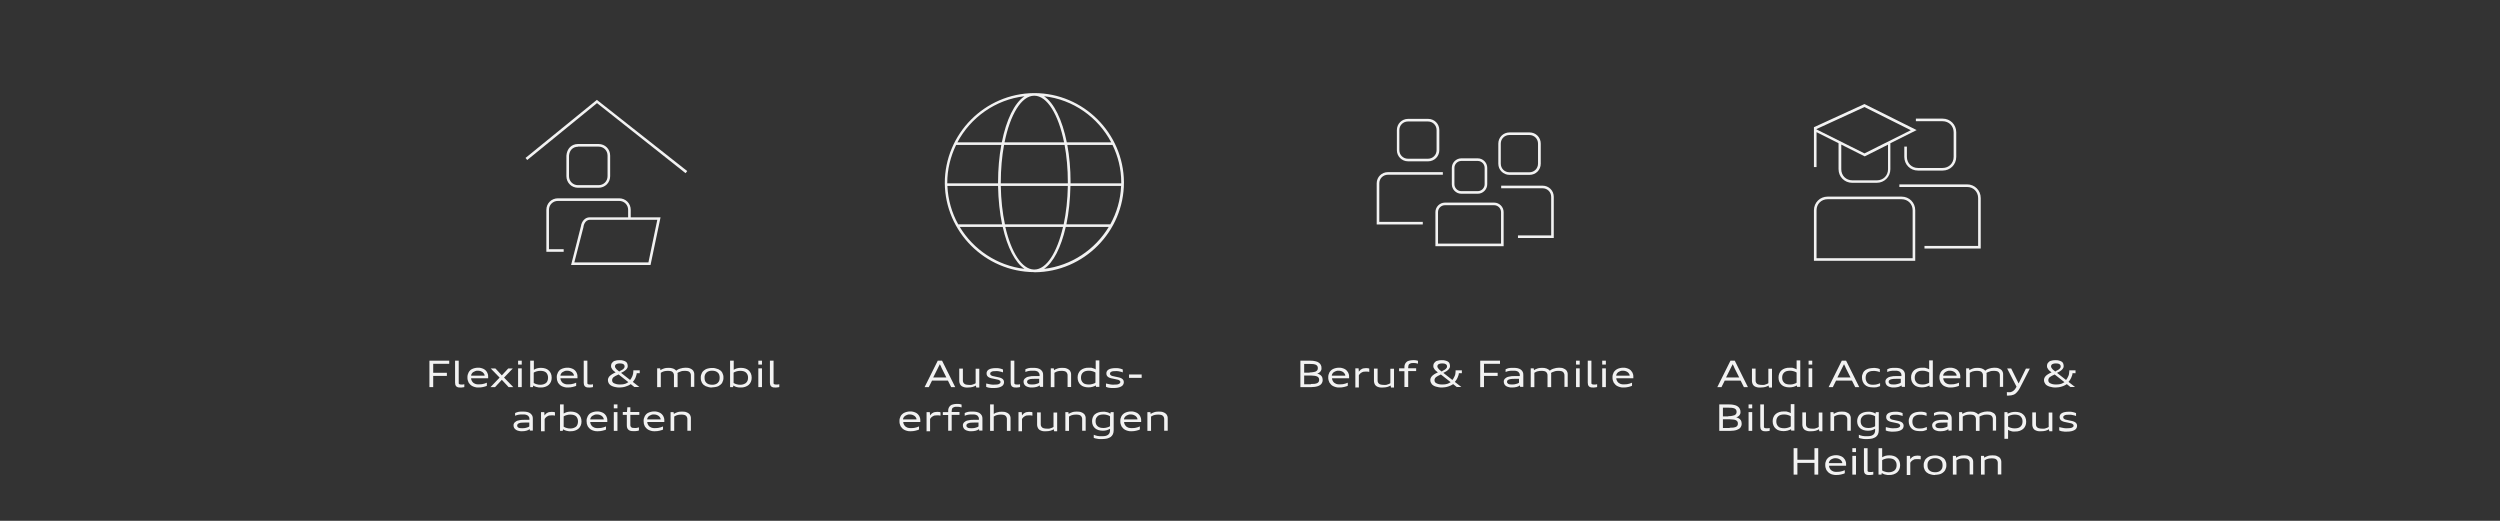 <?xml version="1.0" encoding="UTF-8"?>
<svg id="Ebene_2" xmlns="http://www.w3.org/2000/svg" version="1.1" viewBox="0 0 1920 400">
  <rect x="0" y="0" width="1920" height="400" fill="#333333" stroke="none"/>
  <!-- Generator: Adobe Illustrator 30.0.0, SVG Export Plug-In . SVG Version: 2.1.1 Build 123)  -->
  <defs>
    <style>
      .st0 {
        fill: none;
      }

      .st1 {
        fill: #f2f2f2;
      }
    </style>
  </defs>
  <g id="Ebene_1-2">
    <rect class="st0" y="0" width="1920" height="400"/>
    <path class="st1" d="M329.8,297.3v-20.3h15.2v2.4h-12.3v6.9h10.5v2.4h-10.5v8.6h-2.9Z"/>
    <path class="st1" d="M356.7,297.2c-.2,0-.4.1-.6.2-.2,0-.5.1-.8.1s-.6,0-.9.1c-.3,0-.7,0-1,0-.7,0-1.3,0-1.8-.2s-.9-.4-1.2-.7-.5-.7-.7-1.2c-.1-.5-.2-1-.2-1.6v-16.9h2.8v16.6c0,.3,0,.5,0,.8,0,.2.1.4.3.5.1.1.3.2.5.3s.5.1.9.1c.6,0,1.1,0,1.5,0s.8-.1,1.1-.2v2.1h0Z"/>
    <path class="st1" d="M373.9,296.3c-.4.2-.8.4-1.3.5s-1,.3-1.5.4c-.5.1-1.1.2-1.7.3-.6,0-1.3.1-2,.1s-1.8,0-2.6-.3-1.5-.4-2.1-.8-1.2-.7-1.6-1.2-.9-1-1.2-1.5c-.3-.6-.5-1.2-.7-1.9-.2-.7-.2-1.4-.2-2.1s0-1.3.2-2,.4-1.2.7-1.8.7-1,1.1-1.5,1-.8,1.6-1.1,1.2-.5,2-.7,1.5-.3,2.4-.3,1.6,0,2.3.2c.7.2,1.4.4,2,.7.6.3,1.1.6,1.6,1.1s.8.9,1.1,1.4c.3.5.5,1.1.7,1.7s.2,1.2.2,1.9v.3c0,.1,0,.2,0,.3,0,.1,0,.2,0,.3,0,0,0,.2,0,.2h-13.1c0,.7.2,1.4.5,1.9s.6,1.1,1.1,1.5,1.1.7,1.8,1,1.6.3,2.5.3,1.3,0,1.9-.1c.6,0,1.1-.2,1.6-.3.5-.1,1-.2,1.4-.4s.9-.3,1.3-.5v2.2h0ZM372.2,288.5c0-.6-.2-1.1-.5-1.5s-.7-.9-1.1-1.2c-.5-.3-1-.6-1.6-.8-.6-.2-1.3-.3-2-.3s-1.4,0-2,.3-1.1.5-1.6.8-.8.7-1.1,1.2-.5,1-.5,1.5h10.4,0Z"/>
    <path class="st1" d="M390.6,297.3l-5.2-5.6-5.2,5.6h-3.5l7-7.3-6.8-7h3.6l4.9,5.3,4.9-5.3h3.5l-6.7,7,7.1,7.3h-3.6Z"/>
    <path class="st1" d="M397.9,280v-3h2.8v3h-2.8ZM397.9,297.3v-14.4h2.8v14.4h-2.8Z"/>
    <path class="st1" d="M407.2,297.3v-20.3h2.8v7c.3-.2.7-.4,1.1-.6s.9-.3,1.3-.5c.5-.1,1-.2,1.5-.3.5,0,1-.1,1.5-.1,1.3,0,2.4.2,3.4.5s1.9.8,2.6,1.5c.7.6,1.3,1.4,1.7,2.4.4.9.6,2,.6,3.2s-.2,2.2-.6,3.1-.9,1.7-1.7,2.4-1.6,1.1-2.7,1.5c-1,.4-2.2.5-3.6.5s-1.1,0-1.6-.1-1-.2-1.5-.3-.9-.3-1.4-.5-.8-.4-1.1-.6l-.2,1.2h-2.3ZM409.9,294.1c.3.2.7.4,1.1.6.4.2.8.3,1.2.4.4.1.8.2,1.3.3s.9.1,1.4.1c1,0,1.8-.1,2.6-.4s1.4-.6,1.9-1c.5-.5.9-1,1.1-1.7.3-.7.4-1.5.4-2.3s-.1-1.7-.4-2.3c-.3-.7-.6-1.2-1.1-1.7-.5-.4-1.1-.8-1.9-1-.8-.2-1.6-.3-2.6-.3s-.9,0-1.4.1-.9.2-1.3.3c-.4.1-.8.3-1.2.4s-.7.4-1.1.6v7.9h0Z"/>
    <path class="st1" d="M442.5,296.3c-.4.2-.8.4-1.3.5s-1,.3-1.5.4c-.5.1-1.1.2-1.7.3-.6,0-1.3.1-2,.1s-1.8,0-2.6-.3-1.5-.4-2.1-.8-1.2-.7-1.6-1.2-.9-1-1.2-1.5c-.3-.6-.5-1.2-.7-1.9-.1-.7-.2-1.4-.2-2.1s0-1.3.2-2,.4-1.2.7-1.8.7-1,1.1-1.5,1-.8,1.6-1.1,1.2-.5,2-.7,1.5-.3,2.4-.3,1.6,0,2.3.2c.7.2,1.4.4,2,.7.6.3,1.1.6,1.6,1.1s.8.9,1.1,1.4c.3.5.5,1.1.7,1.7s.2,1.2.2,1.9v.3c0,.1,0,.2,0,.3,0,.1,0,.2,0,.3,0,0,0,.2,0,.2h-13.1c0,.7.2,1.4.5,1.9s.6,1.1,1.1,1.5,1.1.7,1.8,1,1.6.3,2.5.3,1.3,0,1.9-.1c.6,0,1.1-.2,1.6-.3.5-.1,1-.2,1.4-.4s.9-.3,1.3-.5v2.2h0ZM440.8,288.5c0-.6-.2-1.1-.5-1.5-.3-.5-.7-.9-1.1-1.2-.5-.3-1-.6-1.6-.8-.6-.2-1.3-.3-2-.3s-1.4,0-2,.3-1.1.5-1.6.8-.8.7-1.1,1.2c-.3.5-.5,1-.5,1.5h10.4Z"/>
    <path class="st1" d="M455.5,297.2c-.2,0-.4.1-.6.2-.2,0-.5.1-.8.1s-.6,0-.9.1c-.3,0-.7,0-1,0-.7,0-1.3,0-1.8-.2s-.9-.4-1.2-.7-.5-.7-.7-1.2c-.1-.5-.2-1-.2-1.6v-16.9h2.8v16.6c0,.3,0,.5,0,.8,0,.2.1.4.3.5.1.1.3.2.5.3s.5.1.9.1c.6,0,1.1,0,1.5,0s.8-.1,1.1-.2v2.1h0Z"/>
    <path class="st1" d="M487.3,297.3l-2.9-2.3c-.6.4-1.2.8-1.9,1.1s-1.4.6-2.1.8-1.4.4-2.2.5-1.5.2-2.3.2-1.8,0-2.6-.2c-.8-.1-1.5-.3-2.2-.5s-1.2-.5-1.8-.8-.9-.7-1.3-1.1-.6-.9-.8-1.4c-.2-.5-.3-1-.3-1.6s0-1,.2-1.4.4-.8.6-1.2c.3-.4.6-.7,1-1,.4-.3.8-.6,1.2-.9s.9-.5,1.4-.8c.5-.2,1-.5,1.5-.7h0s-.4-.3-.4-.3c-.4-.3-.8-.7-1.2-1s-.7-.7-1-1.1-.5-.8-.7-1.2c-.2-.4-.2-.8-.2-1.3s0-1,.2-1.4c.1-.4.3-.8.6-1.1s.6-.6.9-.9.8-.5,1.3-.6c.5-.2,1-.3,1.6-.4.6,0,1.2-.1,1.9-.1,1,0,1.9,0,2.7.3.8.2,1.5.5,2,.8s1,.8,1.2,1.4.4,1.2.4,2-.1,1.1-.4,1.6c-.3.5-.6,1-1.1,1.4-.5.4-1,.8-1.6,1.2s-1.2.7-1.9,1h-.2c0,0,7,5.5,7,5.5.4-.4.7-.9,1-1.4.3-.5.5-1,.8-1.6.2-.6.4-1.1.5-1.7.1-.6.2-1.2.2-1.9v-.8h4.9v2.2h-2.3c0,.7-.2,1.3-.4,1.9-.2.6-.4,1.2-.6,1.8-.3.6-.6,1.1-.9,1.6-.3.5-.7,1-1.1,1.4l5,3.9h-3.9,0ZM475,287.6l-.6.3c-.6.3-1.2.5-1.7.8-.5.3-1,.6-1.4.9-.4.3-.7.7-.9,1.1-.2.4-.3.8-.3,1.3s.1.9.3,1.3c.2.4.6.8,1.1,1s1.1.5,1.9.7,1.6.3,2.7.3,1.2,0,1.8-.1c.6,0,1.2-.2,1.7-.3s1.1-.3,1.6-.6,1-.5,1.4-.8l-7.5-5.9h0ZM476.3,284.8c.5-.2,1-.5,1.4-.7.4-.3.8-.5,1.1-.8.3-.3.5-.6.7-.9.1-.3.2-.7.2-1s-.1-.8-.3-1.1c-.2-.3-.5-.6-.8-.7-.3-.2-.7-.3-1.2-.4-.4,0-.9-.1-1.4-.1s-.9,0-1.4.1-.8.2-1.2.4c-.3.2-.6.4-.8.7-.2.3-.3.7-.3,1.1s0,.4.1.6c0,.2.2.5.4.7.2.2.4.5.6.8s.5.5.9.8l1.2,1,.7-.3h0Z"/>
    <path class="st1" d="M530.6,297.3v-8.7c0-.7,0-1.3-.3-1.8-.2-.5-.5-.9-.9-1.2-.4-.3-.8-.5-1.4-.6s-1.2-.2-2-.2-1.1,0-1.7.1c-.5,0-1,.2-1.5.4s-.9.3-1.4.5c-.4.2-.8.4-1.1.6,0,.2,0,.5.1.8s0,.6,0,.9v9.2h-2.8v-8.7c0-.7,0-1.3-.3-1.8-.2-.5-.5-.9-.9-1.2-.4-.3-.8-.5-1.4-.6-.6-.1-1.2-.2-2-.2s-1.1,0-1.6.1c-.5,0-1,.2-1.5.3-.5.1-.9.3-1.3.5s-.8.4-1.1.6v11h-2.8v-14.4h2.3l.2,1.4c.4-.3.8-.5,1.2-.7.5-.2,1-.4,1.5-.6s1.1-.3,1.7-.4c.6,0,1.2-.1,1.9-.1s1.2,0,1.7.1,1.1.2,1.6.4c.5.2,1,.4,1.4.7.4.3.8.6,1.1,1,.3-.3.8-.6,1.3-.9.5-.3,1.1-.5,1.7-.7.6-.2,1.3-.4,2-.5.7-.1,1.4-.2,2.1-.2s1.2,0,1.8.1c.6,0,1.1.2,1.6.4s1,.4,1.4.7.8.6,1.1,1,.5.9.7,1.4.2,1.2.2,1.9v9.2h-2.8Z"/>
    <path class="st1" d="M546.9,297.6c-1,0-1.9,0-2.7-.3s-1.5-.4-2.2-.7c-.6-.3-1.2-.7-1.7-1.1-.5-.5-.8-1-1.2-1.5-.3-.6-.5-1.2-.7-1.8s-.2-1.3-.2-2.1,0-1.4.2-2,.4-1.2.7-1.8.7-1.1,1.2-1.5,1-.8,1.7-1.2c.6-.3,1.4-.6,2.2-.7.8-.2,1.7-.3,2.7-.3s1.9,0,2.7.3,1.5.4,2.2.7c.6.3,1.2.7,1.7,1.1s.9,1,1.2,1.5c.3.6.5,1.2.7,1.8.2.6.2,1.3.2,2s0,1.4-.2,2-.4,1.2-.7,1.8-.7,1.1-1.2,1.5-1,.8-1.7,1.2c-.6.3-1.4.6-2.2.7s-1.7.3-2.7.3h0ZM546.9,295.5c1,0,1.9-.1,2.6-.4.7-.2,1.3-.6,1.8-1.1.5-.5.8-1,1.1-1.7.2-.7.3-1.4.3-2.2s-.1-1.5-.3-2.2-.6-1.2-1.1-1.7-1.1-.8-1.8-1.1-1.6-.4-2.6-.4-1.8.1-2.6.4c-.7.2-1.3.6-1.8,1.1-.5.5-.8,1-1.1,1.7s-.3,1.4-.3,2.2.1,1.5.3,2.2.6,1.2,1.1,1.7c.5.5,1.1.8,1.8,1.1.7.2,1.6.4,2.6.4h0Z"/>
    <path class="st1" d="M560.7,297.3v-20.3h2.8v7c.3-.2.7-.4,1.1-.6s.9-.3,1.3-.5c.5-.1,1-.2,1.5-.3.5,0,1-.1,1.6-.1,1.3,0,2.4.2,3.4.5s1.9.8,2.6,1.5c.7.6,1.3,1.4,1.7,2.4.4.9.6,2,.6,3.2s-.2,2.2-.6,3.1-.9,1.7-1.7,2.4c-.7.6-1.6,1.1-2.7,1.5-1,.4-2.2.5-3.6.5s-1.1,0-1.6-.1c-.5,0-1-.2-1.5-.3s-.9-.3-1.3-.5-.8-.4-1.1-.6l-.2,1.2h-2.4ZM563.4,294.1c.3.2.7.4,1.1.6.4.2.8.3,1.2.4s.8.2,1.3.3.9.1,1.4.1c1,0,1.8-.1,2.6-.4s1.4-.6,1.9-1c.5-.5.9-1,1.2-1.7.3-.7.4-1.5.4-2.3s-.1-1.7-.4-2.3c-.3-.7-.7-1.2-1.2-1.7-.5-.4-1.1-.8-1.9-1-.8-.2-1.6-.3-2.6-.3s-.9,0-1.4.1-.9.2-1.3.3-.8.3-1.2.4-.7.4-1.1.6v7.9h0Z"/>
    <path class="st1" d="M582.4,280v-3h2.8v3h-2.8ZM582.4,297.3v-14.4h2.8v14.4h-2.8Z"/>
    <path class="st1" d="M598.6,297.2c-.2,0-.4.1-.7.2-.2,0-.5.1-.8.1s-.6,0-.9.1c-.3,0-.7,0-1,0-.7,0-1.3,0-1.8-.2s-.9-.4-1.2-.7-.5-.7-.7-1.2c-.1-.5-.2-1-.2-1.6v-16.9h2.8v16.6c0,.3,0,.5,0,.8,0,.2.1.4.3.5.1.1.3.2.5.3s.5.1.9.1c.6,0,1.1,0,1.5,0s.8-.1,1.2-.2v2.1h0Z"/>
    <path class="st1" d="M407,330.9l-.2-1.3c-.4.2-.8.5-1.2.7-.4.2-.9.4-1.4.5-.5.1-1.1.2-1.6.3s-1.2.1-1.8.1c-.9,0-1.7,0-2.5-.3-.8-.2-1.5-.4-2-.8-.6-.4-1-.8-1.4-1.4-.3-.5-.5-1.2-.5-1.9s0-.9.2-1.3.4-.8.7-1.1c.3-.3.7-.6,1.2-.9s1-.5,1.7-.6c.6-.2,1.4-.3,2.2-.4.8,0,1.8-.1,2.8-.1s.8,0,1.2,0c.4,0,.8,0,1.1,0,.4,0,.7,0,1.1,0v-.5c0-.6,0-1.1-.3-1.6s-.5-.8-.9-1.1c-.4-.3-.9-.5-1.5-.7s-1.3-.2-2.2-.2-1.4,0-1.9,0c-.6,0-1.1.1-1.6.2s-.9.2-1.3.3-.8.3-1.3.5v-2.1c.4-.2.8-.3,1.2-.5.4-.1.9-.3,1.4-.4s1.1-.2,1.7-.2c.6,0,1.3,0,2,0,1.1,0,2.1.1,3,.3.9.2,1.7.6,2.3,1,.6.5,1.1,1,1.5,1.7s.5,1.5.5,2.4v9.2h-2.3ZM406.5,324.5h-2.8c-1.2,0-2.2,0-3,.1-.8,0-1.5.2-2,.4-.5.2-.9.4-1.1.7-.2.3-.4.6-.4,1s0,.7.2,1c.1.3.4.5.7.7s.7.3,1.2.4,1.1.1,1.8.1,1.1,0,1.6-.1c.5,0,1-.2,1.5-.3.5-.1.9-.3,1.3-.4s.7-.4,1-.6v-3.2h0Z"/>
    <path class="st1" d="M415.5,330.9v-14.4h2.5l.2,2.6c.2-.4.5-.7.9-1.1.3-.4.7-.7,1.2-.9.4-.3.9-.5,1.5-.6s1.2-.2,1.9-.2,1,0,1.4.1c.4,0,.8.1,1.1.3v2.5c-.2,0-.4-.1-.6-.1-.2,0-.5,0-.7-.1-.2,0-.5,0-.8,0-.3,0-.5,0-.8,0-.5,0-1,0-1.4.1-.4,0-.8.2-1.1.4-.3.1-.6.3-.9.5-.3.2-.5.4-.7.6s-.4.4-.5.6-.3.4-.4.6v9.4h-2.8Z"/>
    <path class="st1" d="M430.1,330.9v-20.3h2.8v7c.3-.2.7-.4,1.1-.6s.9-.3,1.3-.5c.5-.1,1-.2,1.5-.3.5,0,1-.1,1.5-.1,1.3,0,2.4.2,3.4.5s1.9.8,2.6,1.5c.7.6,1.3,1.4,1.7,2.4.4.9.6,2,.6,3.2s-.2,2.2-.6,3.1-.9,1.7-1.7,2.4-1.6,1.1-2.7,1.5c-1,.4-2.2.5-3.6.5s-1.1,0-1.6-.1-1-.2-1.5-.3-.9-.3-1.4-.5-.8-.4-1.1-.6l-.2,1.2h-2.3ZM432.9,327.7c.3.2.7.4,1.1.6.4.2.8.3,1.2.4.4.1.8.2,1.3.3s.9.1,1.4.1c1,0,1.8-.1,2.6-.4s1.4-.6,1.9-1c.5-.5.9-1,1.1-1.7.3-.7.4-1.5.4-2.3s-.1-1.7-.4-2.3c-.3-.7-.6-1.2-1.1-1.7-.5-.4-1.1-.8-1.9-1-.8-.2-1.6-.3-2.6-.3s-.9,0-1.4.1-.9.2-1.3.3c-.4.1-.8.3-1.2.4s-.7.4-1.1.6v7.9h0Z"/>
    <path class="st1" d="M465.4,329.9c-.4.2-.8.4-1.3.5s-1,.3-1.5.4c-.5.1-1.1.2-1.7.3-.6,0-1.3.1-2,.1s-1.8,0-2.6-.3-1.5-.4-2.1-.8-1.2-.7-1.6-1.2-.9-1-1.2-1.5c-.3-.6-.5-1.2-.7-1.9-.1-.7-.2-1.4-.2-2.1s0-1.3.2-2,.4-1.2.7-1.8.7-1,1.1-1.5,1-.8,1.6-1.1,1.2-.5,2-.7,1.5-.3,2.4-.3,1.6,0,2.3.2c.7.2,1.4.4,2,.7.6.3,1.1.6,1.6,1.1s.8.9,1.1,1.4c.3.5.5,1.1.7,1.7s.2,1.2.2,1.9v.3c0,.1,0,.2,0,.3,0,.1,0,.2,0,.3,0,0,0,.2,0,.2h-13.1c0,.7.2,1.4.5,1.9s.6,1.1,1.1,1.5,1.1.7,1.8,1,1.6.3,2.5.3,1.3,0,1.9-.1c.6,0,1.1-.2,1.6-.3.5-.1,1-.2,1.4-.4s.9-.3,1.3-.5v2.2h0ZM463.7,322.1c0-.6-.2-1.1-.5-1.5-.3-.5-.7-.9-1.1-1.2-.5-.3-1-.6-1.6-.8-.6-.2-1.3-.3-2-.3s-1.4,0-2,.3-1.1.5-1.6.8-.8.7-1.1,1.2c-.3.5-.5,1-.5,1.5h10.4Z"/>
    <path class="st1" d="M471.4,313.6v-3h2.8v3h-2.8ZM471.4,330.9v-14.4h2.8v14.4h-2.8Z"/>
    <path class="st1" d="M490.9,330.5c-.3.1-.5.2-.9.3s-.6.2-1,.2c-.4,0-.7.1-1.1.1s-.8,0-1.3,0c-.9,0-1.6,0-2.3-.2s-1.2-.4-1.6-.8c-.4-.4-.8-.8-1-1.4s-.3-1.3-.3-2.1v-8h-3.1v-2.2h3.2l.3-3.6h2.3v3.6h6.9v2.2h-6.9v7.6c0,.5,0,.9.2,1.2.1.3.3.6.6.8s.6.4,1,.4.9.1,1.5.1.6,0,.9,0,.6,0,.9-.1c.3,0,.6-.1.8-.2.3,0,.5-.2.7-.2v2.2h0Z"/>
    <path class="st1" d="M509.2,329.9c-.4.2-.8.4-1.3.5s-1,.3-1.5.4c-.5.1-1.1.2-1.7.3-.6,0-1.3.1-2,.1s-1.8,0-2.6-.3-1.5-.4-2.1-.8-1.2-.7-1.6-1.2-.9-1-1.2-1.5c-.3-.6-.5-1.2-.7-1.9-.1-.7-.2-1.4-.2-2.1s0-1.3.2-2,.4-1.2.7-1.8.7-1,1.1-1.5,1-.8,1.6-1.1,1.2-.5,2-.7,1.5-.3,2.4-.3,1.6,0,2.3.2c.7.2,1.4.4,2,.7.6.3,1.1.6,1.6,1.1s.8.9,1.1,1.4c.3.5.5,1.1.7,1.7s.2,1.2.2,1.9v.3c0,.1,0,.2,0,.3,0,.1,0,.2,0,.3,0,0,0,.2,0,.2h-13.1c0,.7.2,1.4.5,1.9s.6,1.1,1.1,1.5,1.1.7,1.8,1,1.6.3,2.5.3,1.3,0,1.9-.1c.6,0,1.1-.2,1.6-.3.5-.1,1-.2,1.4-.4s.9-.3,1.3-.5v2.2h0ZM507.4,322.1c0-.6-.2-1.1-.5-1.5-.3-.5-.7-.9-1.1-1.2-.5-.3-1-.6-1.6-.8-.6-.2-1.3-.3-2-.3s-1.4,0-2,.3-1.1.5-1.6.8-.8.7-1.1,1.2c-.3.5-.5,1-.5,1.5h10.4Z"/>
    <path class="st1" d="M527.9,330.9v-8.7c0-.7,0-1.3-.3-1.8-.2-.5-.5-.9-.9-1.2-.4-.3-.8-.5-1.4-.6-.6-.1-1.2-.2-2-.2s-1.1,0-1.6.1c-.5,0-1,.2-1.5.3-.5.1-.9.3-1.3.5s-.8.4-1.1.6v11h-2.8v-14.4h2.3l.2,1.4c.4-.3.8-.5,1.2-.7.5-.2,1-.4,1.5-.6s1.1-.3,1.7-.4c.6,0,1.2-.1,1.9-.1s1.2,0,1.8.1c.6,0,1.1.2,1.6.4s1,.4,1.4.7.8.6,1.1,1,.5.9.7,1.4.2,1.2.2,1.9v9.2h-2.8Z"/>
    <path class="st1" d="M730.5,297.3l-2.5-5h-12.2s-2.5,5-2.5,5h-3.2l10.1-20.3h3.3l10.1,20.3h-3.2ZM723,282.1c-.2-.4-.4-.8-.6-1.2s-.4-.8-.6-1.2c-.2.4-.4.8-.6,1.2-.2.4-.4.8-.6,1.2l-3.9,7.8h10.1s-3.9-7.8-3.9-7.8h0Z"/>
    <path class="st1" d="M749.7,297.3l-.2-1.2c-.4.2-.8.4-1.2.6s-.9.4-1.4.5c-.5.1-1,.2-1.6.3s-1.1.1-1.7.1-1.2,0-1.8,0-1.1-.2-1.6-.3c-.5-.2-1-.4-1.4-.6-.4-.3-.8-.6-1.1-1s-.5-.9-.7-1.4c-.2-.5-.3-1.2-.3-1.9v-9.3h2.8v8.9c0,.7,0,1.2.3,1.7s.5.8.9,1.1c.4.3.9.5,1.5.6.6.1,1.2.2,2,.2s1,0,1.5,0,.9-.1,1.3-.3c.4-.1.8-.3,1.2-.4.4-.2.8-.4,1.1-.6v-11.1h2.8v14.4h-2.3Z"/>
    <path class="st1" d="M757.5,294.5c.2,0,.4.1.7.2s.6.1.9.2c.3,0,.7.1,1,.2.3,0,.7.1,1.1.2.4,0,.7,0,1.1.1s.7,0,1.1,0c.8,0,1.6,0,2.2-.1.6,0,1.2-.2,1.6-.4s.7-.4.9-.6c.2-.2.3-.5.3-.9s0-.6-.3-.9-.5-.4-.8-.6-.8-.3-1.3-.4-1.1-.2-1.8-.4c-1.1-.2-2-.4-2.9-.6-.8-.2-1.5-.5-2-.8s-.9-.7-1.2-1.2c-.3-.5-.4-1-.4-1.7s.1-1.2.4-1.7c.3-.5.7-1,1.3-1.3.6-.4,1.3-.6,2.2-.8.9-.2,2-.3,3.2-.3s.8,0,1.1,0,.7,0,1,.1.7.1,1,.2.6.1.9.2.5.2.8.3c.2,0,.5.2.7.3v2.2c-.2,0-.5-.2-.7-.3s-.5-.2-.8-.2c-.3,0-.6-.1-.9-.2-.3,0-.6-.1-1-.2-.3,0-.7,0-1-.1-.3,0-.7,0-1.1,0-.8,0-1.4,0-2,.1s-1,.2-1.3.4c-.3.2-.6.4-.8.6s-.2.5-.2.9,0,.6.3.9c.2.2.5.4.8.6s.8.3,1.3.4,1.1.2,1.8.4c1.1.2,2,.4,2.8.6.8.2,1.5.5,2,.8s.9.7,1.2,1.2.4,1,.4,1.7-.2,1.2-.5,1.8-.8,1-1.5,1.4c-.7.4-1.5.7-2.5.9-1,.2-2.1.3-3.4.3s-1.1,0-1.7,0-1.1-.1-1.6-.2c-.5,0-1-.2-1.4-.3-.4-.1-.8-.3-1.1-.4v-2.1h0Z"/>
    <path class="st1" d="M783.5,297.2c-.2,0-.4.1-.7.2-.2,0-.5.1-.8.1s-.6,0-.9.1c-.3,0-.7,0-1,0-.7,0-1.3,0-1.8-.2s-.9-.4-1.2-.7-.5-.7-.7-1.2c-.1-.5-.2-1-.2-1.6v-16.9h2.8v16.6c0,.3,0,.5,0,.8,0,.2.1.4.3.5.1.1.3.2.5.3s.5.1.9.1c.6,0,1.1,0,1.5,0s.8-.1,1.2-.2v2.1h0Z"/>
    <path class="st1" d="M798.7,297.3l-.2-1.3c-.3.2-.8.5-1.2.7-.4.2-.9.4-1.4.5-.5.1-1.1.2-1.7.3s-1.2.1-1.8.1c-.9,0-1.7,0-2.5-.3-.8-.2-1.4-.4-2-.8-.6-.4-1-.8-1.3-1.4-.3-.5-.5-1.2-.5-1.9s0-.9.2-1.3.4-.8.7-1.1c.3-.3.7-.6,1.2-.9s1-.5,1.7-.6c.7-.2,1.4-.3,2.2-.4.8,0,1.8-.1,2.8-.1s.8,0,1.2,0c.4,0,.8,0,1.2,0,.4,0,.7,0,1.1,0v-.5c0-.6,0-1.1-.3-1.6s-.5-.8-.8-1.1c-.4-.3-.9-.5-1.5-.7s-1.3-.2-2.2-.2-1.4,0-1.9,0c-.6,0-1.1.1-1.6.2s-.9.2-1.3.3-.8.3-1.3.5v-2.1c.4-.2.8-.3,1.2-.5.4-.1.9-.3,1.4-.4s1.1-.2,1.7-.2c.6,0,1.3,0,2,0,1.1,0,2.1.1,3,.3.9.2,1.7.6,2.3,1,.6.5,1.1,1,1.5,1.7s.5,1.5.5,2.4v9.2h-2.3,0ZM798.2,290.9h-2.8c-1.2,0-2.2,0-3,.1-.8,0-1.5.2-2,.4-.5.2-.9.4-1.2.7-.2.3-.4.6-.4,1s0,.7.2,1c.2.3.4.5.7.7.3.2.7.3,1.2.4s1.1.1,1.8.1,1.1,0,1.6-.1c.5,0,1-.2,1.5-.3s.9-.3,1.3-.4.7-.4,1-.6v-3.2h0Z"/>
    <path class="st1" d="M819.9,297.3v-8.7c0-.7,0-1.3-.3-1.8-.2-.5-.5-.9-.9-1.2-.4-.3-.8-.5-1.4-.6-.6-.1-1.2-.2-2-.2s-1.1,0-1.6.1c-.5,0-1,.2-1.5.3-.5.1-.9.3-1.3.5s-.8.4-1.1.6v11h-2.8v-14.4h2.3l.2,1.4c.4-.3.8-.5,1.2-.7.5-.2,1-.4,1.5-.6s1.1-.3,1.7-.4c.6,0,1.2-.1,1.9-.1s1.2,0,1.8.1c.6,0,1.1.2,1.6.4s1,.4,1.4.7.8.6,1.1,1,.5.9.7,1.4.2,1.2.2,1.9v9.2h-2.8Z"/>
    <path class="st1" d="M841.8,297.3l-.2-1.3c-.3.2-.7.5-1.2.6s-.9.4-1.4.5-1,.2-1.5.3-1.1.1-1.6.1c-1.3,0-2.4-.2-3.4-.5s-1.9-.8-2.6-1.5c-.7-.6-1.3-1.4-1.7-2.4s-.6-2-.6-3.2.2-2.2.6-3.1c.4-.9.9-1.7,1.7-2.4s1.6-1.1,2.7-1.5,2.2-.5,3.6-.5,1,0,1.5,0c.5,0,1,.1,1.4.3.5.1.9.2,1.3.4s.8.4,1.1.6v-6.9h2.8v20.3h-2.3ZM841.3,286.1c-.3-.2-.7-.4-1.1-.6s-.8-.3-1.2-.4c-.4-.1-.8-.2-1.3-.3s-.9-.1-1.4-.1c-1,0-1.8.1-2.6.3s-1.4.6-1.9,1-.9,1-1.2,1.7c-.3.7-.4,1.5-.4,2.3s.1,1.7.4,2.3c.3.7.7,1.2,1.2,1.7s1.1.8,1.9,1c.8.2,1.6.3,2.6.3s.9,0,1.4-.1.9-.2,1.3-.3.8-.3,1.2-.4.8-.4,1.1-.6v-7.9h0Z"/>
    <path class="st1" d="M849.5,294.5c.2,0,.4.1.7.2s.6.1.9.2.7.1,1,.2.7.1,1.1.2c.4,0,.7,0,1.1.1s.7,0,1.1,0c.8,0,1.6,0,2.2-.1.6,0,1.2-.2,1.6-.4.4-.2.7-.4.9-.6.2-.2.3-.5.3-.9s0-.6-.3-.9-.5-.4-.8-.6-.8-.3-1.3-.4-1.1-.2-1.8-.4c-1.1-.2-2-.4-2.9-.6-.8-.2-1.5-.5-2-.8s-.9-.7-1.2-1.2c-.3-.5-.4-1-.4-1.7s.1-1.2.4-1.7c.3-.5.7-1,1.3-1.3.6-.4,1.3-.6,2.2-.8.9-.2,2-.3,3.2-.3s.8,0,1.1,0,.7,0,1,.1.7.1,1,.2.6.1.9.2.5.2.8.3c.2,0,.5.2.7.3v2.2c-.2,0-.5-.2-.7-.3s-.5-.2-.8-.2c-.3,0-.6-.1-.9-.2-.3,0-.6-.1-1-.2-.3,0-.7,0-1-.1-.3,0-.7,0-1.1,0-.8,0-1.4,0-2,.1s-1,.2-1.3.4c-.3.2-.6.4-.8.6s-.2.5-.2.9,0,.6.3.9c.2.2.5.4.8.6s.8.3,1.3.4,1.1.2,1.8.4c1.1.2,2,.4,2.8.6.8.2,1.5.5,2,.8s.9.7,1.2,1.2.4,1,.4,1.7-.2,1.2-.5,1.8-.8,1-1.5,1.4c-.7.4-1.5.7-2.5.9-1,.2-2.1.3-3.4.3s-1.1,0-1.7,0-1.1-.1-1.6-.2c-.5,0-1-.2-1.4-.3-.4-.1-.8-.3-1.1-.4v-2.1h0Z"/>
    <path class="st1" d="M867.1,290.2v-2.6h9.7v2.6h-9.7Z"/>
    <path class="st1" d="M705.7,329.9c-.4.2-.8.4-1.3.5-.5.2-1,.3-1.5.4-.5.1-1.1.2-1.7.3-.6,0-1.3.1-2,.1s-1.8,0-2.6-.3-1.5-.4-2.1-.8-1.2-.7-1.6-1.2-.8-1-1.2-1.5c-.3-.6-.5-1.2-.7-1.9-.2-.7-.2-1.4-.2-2.1s0-1.3.2-2,.4-1.2.7-1.8.7-1,1.2-1.5,1-.8,1.6-1.1,1.2-.5,2-.7,1.5-.3,2.4-.3,1.6,0,2.3.2c.7.2,1.4.4,2,.7.6.3,1.1.6,1.6,1.1s.8.9,1.1,1.4.5,1.1.7,1.7.2,1.2.2,1.9v.3c0,.1,0,.2,0,.3,0,.1,0,.2,0,.3,0,0,0,.2,0,.2h-13.1c0,.7.2,1.4.5,1.9s.6,1.1,1.1,1.5,1.1.7,1.8,1c.7.2,1.6.3,2.5.3s1.3,0,1.9-.1c.6,0,1.1-.2,1.6-.3.5-.1,1-.2,1.4-.4s.9-.3,1.3-.5v2.2h0ZM703.9,322.1c0-.6-.2-1.1-.5-1.5-.3-.5-.7-.9-1.1-1.2-.5-.3-1-.6-1.6-.8s-1.3-.3-2-.3-1.4,0-2,.3-1.2.5-1.6.8-.8.7-1.1,1.2c-.3.5-.5,1-.5,1.5h10.4Z"/>
    <path class="st1" d="M711.6,330.9v-14.4h2.5l.2,2.6c.2-.4.5-.7.9-1.1.3-.4.7-.7,1.2-.9.4-.3.9-.5,1.5-.6s1.2-.2,1.9-.2,1,0,1.4.1c.4,0,.8.1,1.1.3v2.5c-.2,0-.4-.1-.7-.1-.2,0-.5,0-.7-.1s-.5,0-.8,0c-.3,0-.5,0-.8,0-.5,0-1,0-1.4.1-.4,0-.8.2-1.1.4-.3.1-.6.3-.9.5-.3.2-.5.4-.7.6-.2.2-.4.4-.5.6s-.3.4-.4.6v9.4h-2.8,0Z"/>
    <path class="st1" d="M728.2,330.9v-12.2h-4.1v-2.2h4.1v-1c0-.8.1-1.6.4-2.2s.6-1.2,1.2-1.7c.5-.5,1.2-.8,2-1,.8-.2,1.8-.4,2.9-.4s.8,0,1.2,0,.7,0,1,.1.6.1.9.2.5.1.7.2v2.2c-.2,0-.5-.2-.8-.2-.3,0-.6-.1-1-.2-.3,0-.7,0-1-.1-.3,0-.7,0-1.1,0-.7,0-1.3,0-1.7.2s-.8.3-1.2.6c-.3.3-.5.6-.6,1s-.2.9-.2,1.4v.8h6v2.2h-6v12.2h-2.8,0Z"/>
    <path class="st1" d="M752.1,330.9l-.2-1.3c-.3.2-.8.5-1.2.7-.4.2-.9.4-1.4.5-.5.1-1.1.2-1.7.3s-1.2.1-1.8.1c-.9,0-1.7,0-2.5-.3-.8-.2-1.4-.4-2-.8-.6-.4-1-.8-1.3-1.4-.3-.5-.5-1.2-.5-1.9s0-.9.2-1.3.4-.8.7-1.1c.3-.3.7-.6,1.2-.9s1-.5,1.7-.6c.7-.2,1.4-.3,2.2-.4.8,0,1.8-.1,2.8-.1s.8,0,1.2,0c.4,0,.8,0,1.2,0,.4,0,.7,0,1.1,0v-.5c0-.6,0-1.1-.3-1.6s-.5-.8-.8-1.1c-.4-.3-.9-.5-1.5-.7s-1.3-.2-2.2-.2-1.4,0-1.9,0c-.6,0-1.1.1-1.6.2s-.9.2-1.3.3-.8.3-1.3.5v-2.1c.4-.2.8-.3,1.2-.5.4-.1.9-.3,1.4-.4s1.1-.2,1.7-.2c.6,0,1.3,0,2,0,1.1,0,2.1.1,3,.3.9.2,1.7.6,2.3,1,.6.5,1.1,1,1.5,1.7s.5,1.5.5,2.4v9.2h-2.3,0ZM751.6,324.5h-2.8c-1.2,0-2.2,0-3,.1-.8,0-1.5.2-2,.4-.5.2-.9.4-1.2.7-.2.3-.4.6-.4,1s0,.7.2,1c.2.3.4.5.7.7.3.2.7.3,1.2.4s1.1.1,1.8.1,1.1,0,1.6-.1c.5,0,1-.2,1.5-.3s.9-.3,1.3-.4.7-.4,1-.6v-3.2h0Z"/>
    <path class="st1" d="M773.3,330.9v-8.7c0-.7,0-1.3-.3-1.8-.2-.5-.5-.9-.9-1.2-.4-.3-.8-.5-1.4-.6-.6-.1-1.2-.2-2-.2s-1.1,0-1.6.1c-.5,0-1,.2-1.5.3-.5.1-.9.3-1.3.5s-.8.4-1.1.6v11h-2.8v-20.3h2.8v7.3c.4-.2.8-.5,1.2-.7s.9-.4,1.5-.5,1.1-.3,1.6-.4,1.2-.1,1.8-.1,1.2,0,1.8.1c.6,0,1.1.2,1.6.4s1,.4,1.4.7.8.6,1.1,1,.5.9.7,1.4.2,1.2.2,1.9v9.2h-2.8Z"/>
    <path class="st1" d="M782.2,330.9v-14.4h2.5l.2,2.6c.2-.4.5-.7.9-1.1.3-.4.7-.7,1.2-.9.4-.3.9-.5,1.5-.6s1.2-.2,1.9-.2,1,0,1.4.1c.4,0,.8.1,1.1.3v2.5c-.2,0-.4-.1-.7-.1-.2,0-.5,0-.7-.1s-.5,0-.8,0c-.3,0-.5,0-.8,0-.5,0-1,0-1.4.1-.4,0-.8.2-1.1.4-.3.1-.6.3-.9.5-.3.2-.5.4-.7.6-.2.2-.4.4-.5.6s-.3.4-.4.6v9.4h-2.8,0Z"/>
    <path class="st1" d="M809.5,330.9l-.2-1.2c-.4.2-.8.4-1.2.6s-.9.4-1.4.5c-.5.1-1,.2-1.6.3s-1.1.1-1.7.1-1.2,0-1.8,0-1.1-.2-1.6-.3c-.5-.2-1-.4-1.4-.6-.4-.3-.8-.6-1.1-1s-.5-.9-.7-1.4c-.2-.5-.3-1.2-.3-1.9v-9.3h2.8v8.9c0,.7,0,1.2.3,1.7s.5.8.9,1.1c.4.3.9.5,1.5.6.6.1,1.2.2,2,.2s1,0,1.5,0,.9-.1,1.3-.3c.4-.1.8-.3,1.2-.4.4-.2.8-.4,1.1-.6v-11.1h2.8v14.4h-2.3Z"/>
    <path class="st1" d="M831.1,330.9v-8.7c0-.7,0-1.3-.3-1.8-.2-.5-.5-.9-.9-1.2-.4-.3-.8-.5-1.4-.6s-1.2-.2-2-.2-1.1,0-1.6.1c-.5,0-1,.2-1.5.3-.5.1-.9.3-1.3.5s-.8.4-1.1.6v11h-2.8v-14.4h2.3l.2,1.4c.4-.3.8-.5,1.2-.7.5-.2,1-.4,1.5-.6s1.1-.3,1.7-.4c.6,0,1.2-.1,1.9-.1s1.2,0,1.8.1c.6,0,1.1.2,1.6.4s1,.4,1.4.7.8.6,1.1,1,.5.9.7,1.4.2,1.2.2,1.9v9.2h-2.8Z"/>
    <path class="st1" d="M852.5,329.3c-.3.2-.7.4-1.2.6s-.9.3-1.3.5c-.5.1-1,.2-1.5.3-.5,0-1,.1-1.5.1-1.3,0-2.4-.2-3.4-.5-1-.3-1.9-.8-2.6-1.4s-1.3-1.4-1.7-2.3-.6-2-.6-3.1.2-2.2.6-3.1c.4-.9.9-1.7,1.7-2.3s1.6-1.1,2.7-1.4c1-.3,2.2-.5,3.6-.5s1.1,0,1.6.1,1,.2,1.5.3c.5.1.9.3,1.3.5.4.2.8.4,1.1.6l.2-1.2h2.3v13.9c0,1.2-.2,2.2-.6,3.1s-1,1.5-1.7,2.1c-.8.5-1.7.9-2.7,1.2-1.1.2-2.3.4-3.6.4s-1.4,0-2.1,0c-.7,0-1.3-.1-1.8-.2-.6-.1-1.1-.2-1.6-.3s-.9-.3-1.2-.4v-2.4c.4.2.8.3,1.3.5s1,.3,1.5.4c.5.1,1.1.2,1.7.2.6,0,1.3,0,2,0s1.8,0,2.5-.2,1.4-.4,1.9-.8c.5-.4.9-.8,1.2-1.4s.4-1.4.4-2.3v-.9h0ZM852.5,319.7c-.3-.2-.7-.4-1.1-.6s-.8-.3-1.2-.4-.8-.2-1.3-.3-.9-.1-1.4-.1c-1,0-1.8.1-2.6.3s-1.4.5-1.9,1-.9,1-1.2,1.6c-.3.6-.4,1.4-.4,2.3s.1,1.6.4,2.3c.3.6.7,1.2,1.2,1.6.5.4,1.1.8,1.9,1s1.6.3,2.6.3.9,0,1.4-.1.9-.2,1.3-.3c.4-.1.8-.3,1.2-.4s.8-.4,1.1-.6v-7.5h0Z"/>
    <path class="st1" d="M875.3,329.9c-.4.2-.8.4-1.3.5-.5.2-1,.3-1.5.4-.5.1-1.1.2-1.7.3-.6,0-1.3.1-2,.1s-1.8,0-2.6-.3-1.5-.4-2.1-.8-1.2-.7-1.6-1.2-.8-1-1.2-1.5c-.3-.6-.5-1.2-.7-1.9-.2-.7-.2-1.4-.2-2.1s0-1.3.2-2,.4-1.2.7-1.8.7-1,1.2-1.5,1-.8,1.6-1.1,1.2-.5,2-.7,1.5-.3,2.4-.3,1.6,0,2.3.2c.7.2,1.4.4,2,.7.6.3,1.1.6,1.6,1.1s.8.9,1.1,1.4.5,1.1.7,1.7.2,1.2.2,1.9v.3c0,.1,0,.2,0,.3,0,.1,0,.2,0,.3,0,0,0,.2,0,.2h-13.1c0,.7.2,1.4.5,1.9s.6,1.1,1.1,1.5,1.1.7,1.8,1c.7.2,1.6.3,2.5.3s1.3,0,1.9-.1c.6,0,1.1-.2,1.6-.3.5-.1,1-.2,1.4-.4s.9-.3,1.3-.5v2.2h0ZM873.6,322.1c0-.6-.2-1.1-.5-1.5-.3-.5-.7-.9-1.1-1.2-.5-.3-1-.6-1.6-.8s-1.3-.3-2-.3-1.4,0-2,.3-1.2.5-1.6.8-.8.7-1.1,1.2c-.3.5-.5,1-.5,1.5h10.4Z"/>
    <path class="st1" d="M894.1,330.9v-8.7c0-.7,0-1.3-.3-1.8-.2-.5-.5-.9-.9-1.2-.4-.3-.8-.5-1.4-.6-.6-.1-1.2-.2-2-.2s-1.1,0-1.6.1c-.5,0-1,.2-1.5.3-.5.1-.9.3-1.3.5s-.8.4-1.1.6v11h-2.8v-14.4h2.3l.2,1.4c.4-.3.8-.5,1.2-.7.5-.2,1-.4,1.5-.6s1.1-.3,1.7-.4c.6,0,1.2-.1,1.9-.1s1.2,0,1.8.1c.6,0,1.1.2,1.6.4s1,.4,1.4.7.8.6,1.1,1,.5.9.7,1.4.2,1.2.2,1.9v9.2h-2.8Z"/>
    <path class="st1" d="M998.7,297.3v-20.3h7.6c1.4,0,2.7.1,3.8.4,1.1.2,2,.6,2.7,1.1.7.5,1.3,1.1,1.6,1.8.4.7.5,1.5.5,2.4s0,1.1-.2,1.5c-.2.5-.4.9-.7,1.2-.3.4-.6.6-1,.9-.4.2-.9.5-1.4.6.7.2,1.3.4,1.8.7.5.3,1,.6,1.3,1s.7.8.8,1.3.3,1.1.3,1.7,0,1.2-.2,1.7-.4,1-.7,1.4c-.3.4-.7.8-1.2,1.1-.5.3-1,.6-1.7.8-.6.2-1.4.4-2.2.5s-1.7.2-2.6.2h-8.7,0ZM1005.8,286c1,0,1.9,0,2.7-.2.8-.1,1.4-.3,2-.5.5-.3.9-.6,1.2-1s.4-1,.4-1.6-.1-1.2-.4-1.6-.7-.8-1.2-1c-.5-.2-1.2-.4-2-.5-.8-.1-1.7-.1-2.7-.1h-4.2v6.7h4.2ZM1006.8,294.9c1,0,1.9,0,2.7-.1.8-.1,1.4-.3,2-.5.5-.2.9-.6,1.2-1s.4-1,.4-1.6-.1-1.2-.4-1.6c-.3-.4-.7-.8-1.2-1s-1.2-.4-2-.5c-.8-.1-1.7-.2-2.7-.2h-5.2v6.7h5.2Z"/>
    <path class="st1" d="M1035,296.3c-.4.2-.8.4-1.3.5-.5.2-1,.3-1.5.4-.5.1-1.1.2-1.7.3-.6,0-1.3.1-2,.1s-1.8,0-2.6-.3-1.5-.4-2.1-.8c-.6-.3-1.2-.7-1.6-1.2s-.8-1-1.2-1.5c-.3-.6-.5-1.2-.7-1.9-.2-.7-.2-1.4-.2-2.1s0-1.3.2-2,.4-1.2.7-1.8c.3-.5.7-1,1.2-1.5s1-.8,1.6-1.1c.6-.3,1.2-.5,2-.7s1.5-.3,2.4-.3,1.6,0,2.3.2c.7.2,1.4.4,2,.7.6.3,1.1.6,1.6,1.1.4.4.8.9,1.1,1.4s.5,1.1.7,1.7c.2.6.2,1.2.2,1.9v.3c0,.1,0,.2,0,.3,0,.1,0,.2,0,.3s0,.2,0,.2h-13.1c0,.7.2,1.4.5,1.9.3.6.6,1.1,1.1,1.5s1.1.7,1.8,1,1.6.3,2.5.3,1.3,0,1.9-.1c.6,0,1.1-.2,1.6-.3s1-.2,1.4-.4c.4-.2.9-.3,1.3-.5v2.2h0ZM1033.2,288.5c0-.6-.2-1.1-.5-1.5s-.7-.9-1.1-1.2-1-.6-1.6-.8-1.3-.3-2-.3-1.4,0-2,.3-1.2.5-1.6.8c-.5.3-.8.7-1.1,1.2s-.5,1-.5,1.5h10.4,0Z"/>
    <path class="st1" d="M1040.9,297.3v-14.4h2.5l.2,2.6c.2-.4.5-.7.9-1.1.3-.4.7-.7,1.2-.9.4-.3.9-.5,1.5-.6s1.2-.2,1.9-.2,1,0,1.4.1.8.1,1.1.3v2.5c-.2,0-.4-.1-.7-.1s-.5,0-.7-.1-.5,0-.8,0-.5,0-.8,0c-.5,0-1,0-1.4.1s-.8.2-1.1.4c-.3.1-.6.3-.9.5s-.5.4-.7.6-.4.4-.5.6-.3.4-.4.6v9.4h-2.8Z"/>
    <path class="st1" d="M1068.2,297.3l-.2-1.2c-.4.2-.8.4-1.2.6s-.9.4-1.4.5-1,.2-1.6.3c-.6,0-1.1.1-1.7.1s-1.2,0-1.8,0c-.6,0-1.1-.2-1.6-.3s-1-.4-1.4-.6-.8-.6-1.1-1c-.3-.4-.6-.9-.7-1.4-.2-.5-.3-1.2-.3-1.9v-9.3h2.8v8.9c0,.7,0,1.2.3,1.7.2.5.5.8.9,1.1s.9.5,1.5.6,1.2.2,2,.2,1,0,1.5,0,.9-.1,1.3-.3c.4-.1.8-.3,1.2-.4.4-.2.8-.4,1.1-.6v-11.1h2.8v14.4h-2.3Z"/>
    <path class="st1" d="M1078.6,297.3v-12.2h-4.1v-2.2h4.1v-1c0-.8.1-1.6.4-2.2s.6-1.2,1.2-1.7c.5-.5,1.2-.8,2-1,.8-.2,1.8-.4,2.9-.4s.8,0,1.2,0,.7,0,1.1.1c.3,0,.6.1.9.2s.5.1.7.2v2.2c-.2,0-.5-.2-.8-.2-.3,0-.6-.1-.9-.2s-.7,0-1-.1c-.3,0-.7,0-1.1,0-.7,0-1.3,0-1.7.2s-.8.3-1.2.6c-.3.3-.5.6-.6,1s-.2.9-.2,1.4v.8h6.1v2.2h-6.1v12.2h-2.8,0Z"/>
    <path class="st1" d="M1118.9,297.3l-2.9-2.3c-.6.4-1.2.8-1.9,1.1-.7.3-1.3.6-2.1.8-.7.2-1.4.4-2.2.5s-1.5.2-2.3.2-1.8,0-2.6-.2-1.5-.3-2.2-.5-1.2-.5-1.8-.8-.9-.7-1.3-1.1c-.3-.4-.6-.9-.8-1.4s-.3-1-.3-1.6,0-1,.2-1.4.3-.8.6-1.2c.3-.4.6-.7.9-1s.8-.6,1.2-.9.9-.5,1.4-.8c.5-.2,1-.5,1.5-.7h0s-.4-.3-.4-.3c-.4-.3-.8-.7-1.2-1s-.7-.7-1-1.1-.5-.8-.7-1.2-.2-.8-.2-1.3,0-1,.2-1.4c.1-.4.3-.8.6-1.1.3-.3.6-.6.9-.9s.8-.5,1.3-.6c.5-.2,1-.3,1.6-.4.6,0,1.2-.1,1.9-.1,1,0,1.9,0,2.7.3.8.2,1.5.5,2,.8s1,.8,1.2,1.4.4,1.2.4,2-.1,1.1-.4,1.6-.6,1-1.1,1.4c-.4.4-1,.8-1.6,1.2-.6.4-1.2.7-1.9,1h-.2c0,0,7,5.5,7,5.5.4-.4.7-.9,1-1.4s.5-1,.8-1.6.4-1.1.5-1.7.2-1.2.2-1.9v-.8h4.8v2.2h-2.3c0,.7-.2,1.3-.4,1.9s-.4,1.2-.7,1.8-.6,1.1-.9,1.6-.7,1-1.1,1.4l5,3.9h-3.9,0ZM1106.6,287.6l-.6.3c-.6.3-1.2.5-1.7.8-.5.3-1,.6-1.4.9-.4.3-.7.7-.9,1.1s-.3.8-.3,1.3.1.9.3,1.3.6.8,1.1,1c.5.3,1.1.5,1.8.7s1.6.3,2.7.3,1.2,0,1.8-.1c.6,0,1.2-.2,1.7-.3s1.1-.3,1.6-.6,1-.5,1.4-.8l-7.5-5.9h0ZM1107.9,284.8c.5-.2,1-.5,1.4-.7.4-.3.8-.5,1.1-.8.3-.3.5-.6.7-.9s.2-.7.2-1,0-.8-.3-1.1c-.2-.3-.5-.6-.8-.7-.3-.2-.7-.3-1.2-.4s-.9-.1-1.4-.1-.9,0-1.4.1-.8.2-1.2.4c-.3.2-.6.4-.8.7-.2.3-.3.7-.3,1.1s0,.4.1.6.2.5.4.7.4.5.6.8.6.5.9.8l1.2,1,.7-.3h0Z"/>
    <path class="st1" d="M1136.8,297.3v-20.3h15.2v2.4h-12.3v6.9h10.5v2.4h-10.5v8.6h-2.9Z"/>
    <path class="st1" d="M1167.5,297.3l-.2-1.3c-.3.2-.8.5-1.2.7-.4.2-.9.4-1.4.5-.5.1-1.1.2-1.7.3-.6,0-1.2.1-1.8.1-.9,0-1.7,0-2.5-.3-.8-.2-1.4-.4-2-.8-.6-.4-1-.8-1.3-1.4s-.5-1.2-.5-1.9,0-.9.2-1.3.4-.8.7-1.1.7-.6,1.2-.9c.5-.2,1-.5,1.7-.6.7-.2,1.4-.3,2.2-.4.8,0,1.8-.1,2.8-.1s.8,0,1.2,0c.4,0,.8,0,1.2,0,.4,0,.7,0,1.1,0v-.5c0-.6,0-1.1-.3-1.6s-.5-.8-.8-1.1c-.4-.3-.9-.5-1.5-.7s-1.3-.2-2.2-.2-1.4,0-1.9,0c-.6,0-1.1.1-1.6.2s-.9.2-1.3.3c-.4.1-.8.3-1.3.5v-2.1c.4-.2.8-.3,1.2-.5s.9-.3,1.4-.4,1.1-.2,1.7-.2c.6,0,1.3,0,2,0,1.1,0,2.1.1,3,.3.9.2,1.7.6,2.3,1s1.1,1,1.5,1.7.5,1.5.5,2.4v9.2h-2.3ZM1167,290.9h-2.8c-1.2,0-2.2,0-3.1.1s-1.5.2-2.1.4c-.5.2-.9.4-1.2.7s-.4.6-.4,1,0,.7.2,1,.4.5.7.7.7.3,1.2.4,1.1.1,1.8.1,1.1,0,1.6-.1,1-.2,1.4-.3.9-.3,1.3-.4.7-.4,1-.6v-3.2h0Z"/>
    <path class="st1" d="M1201.5,297.3v-8.7c0-.7,0-1.3-.3-1.8-.2-.5-.5-.9-.9-1.2s-.8-.5-1.4-.6c-.6-.1-1.2-.2-2-.2s-1.1,0-1.7.1-1.1.2-1.5.4c-.5.1-.9.3-1.4.5s-.8.4-1.1.6c0,.2,0,.5.1.8s0,.6,0,.9v9.2h-2.8v-8.7c0-.7,0-1.3-.3-1.8-.2-.5-.5-.9-.9-1.2s-.8-.5-1.4-.6c-.6-.1-1.2-.2-2-.2s-1.1,0-1.6.1-1,.2-1.5.3-.9.3-1.3.5-.8.4-1.1.6v11h-2.8v-14.4h2.3l.2,1.4c.4-.3.8-.5,1.2-.7.5-.2,1-.4,1.5-.6s1.1-.3,1.7-.4,1.2-.1,1.9-.1,1.2,0,1.7.1,1.1.2,1.6.4c.5.2.9.4,1.4.7s.8.6,1.1,1c.3-.3.8-.6,1.3-.9.5-.3,1.1-.5,1.7-.7.6-.2,1.3-.4,1.9-.5.7-.1,1.4-.2,2.1-.2s1.2,0,1.8.1c.6,0,1.1.2,1.6.4.5.2.9.4,1.4.7.4.3.8.6,1.1,1,.3.4.5.9.7,1.4s.2,1.2.2,1.9v9.2h-2.8Z"/>
    <path class="st1" d="M1210.4,280v-3h2.8v3h-2.8ZM1210.4,297.3v-14.4h2.8v14.4h-2.8Z"/>
    <path class="st1" d="M1226.7,297.2c-.2,0-.4.1-.7.2-.2,0-.5.1-.8.1s-.6,0-.9.1c-.3,0-.7,0-1,0-.7,0-1.3,0-1.8-.2s-.9-.4-1.2-.7-.5-.7-.7-1.2c-.1-.5-.2-1-.2-1.6v-16.9h2.8v16.6c0,.3,0,.5,0,.8,0,.2.1.4.3.5s.3.2.5.3c.2,0,.5.1.9.1.6,0,1.1,0,1.5,0,.4,0,.8-.1,1.2-.2v2.1h0Z"/>
    <path class="st1" d="M1230.5,280v-3h2.8v3h-2.8ZM1230.5,297.3v-14.4h2.8v14.4h-2.8Z"/>
    <path class="st1" d="M1253.3,296.3c-.4.2-.8.4-1.3.5-.5.2-1,.3-1.5.4-.5.1-1.1.2-1.7.3-.6,0-1.3.1-2,.1s-1.8,0-2.6-.3-1.5-.4-2.1-.8c-.6-.3-1.2-.7-1.6-1.2s-.8-1-1.2-1.5c-.3-.6-.5-1.2-.7-1.9-.2-.7-.2-1.4-.2-2.1s0-1.3.2-2,.4-1.2.7-1.8c.3-.5.7-1,1.2-1.5.5-.4,1-.8,1.6-1.1s1.2-.5,2-.7,1.5-.3,2.4-.3,1.6,0,2.3.2,1.4.4,2,.7c.6.3,1.1.6,1.6,1.1.4.4.8.9,1.1,1.4s.5,1.1.7,1.7c.2.6.2,1.2.2,1.9v.3c0,.1,0,.2,0,.3,0,.1,0,.2,0,.3s0,.2,0,.2h-13.1c0,.7.2,1.4.5,1.9.3.6.6,1.1,1.1,1.5s1.1.7,1.8,1,1.6.3,2.5.3,1.3,0,1.9-.1c.6,0,1.1-.2,1.6-.3s1-.2,1.4-.4c.4-.2.9-.3,1.3-.5v2.2h0ZM1251.6,288.5c0-.6-.2-1.1-.5-1.5-.3-.5-.7-.9-1.1-1.2s-1-.6-1.6-.8-1.3-.3-2-.3-1.4,0-2,.3-1.2.5-1.6.8-.8.7-1.1,1.2c-.3.5-.4,1-.5,1.5h10.4,0Z"/>
    <path class="st1" d="M1339.3,297.3l-2.5-5h-12.2s-2.5,5-2.5,5h-3.2l10.1-20.3h3.3l10.1,20.3h-3.2ZM1331.9,282.1c-.2-.4-.4-.8-.6-1.2s-.4-.8-.6-1.2c-.2.4-.4.8-.6,1.2-.2.4-.4.8-.6,1.2l-3.9,7.8h10.1s-3.9-7.8-3.9-7.8h0Z"/>
    <path class="st1" d="M1358.5,297.3l-.2-1.2c-.4.2-.8.4-1.2.6s-.9.4-1.4.5-1,.2-1.6.3c-.6,0-1.1.1-1.7.1s-1.2,0-1.8,0c-.6,0-1.1-.2-1.6-.3s-1-.4-1.4-.6-.8-.6-1.1-1c-.3-.4-.6-.9-.7-1.4-.2-.5-.3-1.2-.3-1.9v-9.3h2.8v8.9c0,.7,0,1.2.3,1.7.2.5.5.8.9,1.1s.9.5,1.5.6,1.2.2,2,.2,1,0,1.5,0,.9-.1,1.3-.3c.4-.1.8-.3,1.2-.4.4-.2.8-.4,1.1-.6v-11.1h2.8v14.4h-2.3Z"/>
    <path class="st1" d="M1380.2,297.3l-.2-1.3c-.3.2-.7.5-1.2.6-.4.2-.9.4-1.4.5s-1,.2-1.6.3-1.1.1-1.6.1c-1.3,0-2.4-.2-3.4-.5-1-.3-1.9-.8-2.6-1.5s-1.3-1.4-1.7-2.4c-.4-.9-.6-2-.6-3.2s.2-2.2.6-3.1c.4-.9.9-1.7,1.7-2.4s1.6-1.1,2.7-1.5,2.2-.5,3.6-.5,1,0,1.5,0,1,.1,1.4.3c.5.1.9.2,1.3.4.4.2.8.4,1.1.6v-6.9h2.8v20.3h-2.3,0ZM1379.8,286.1c-.3-.2-.7-.4-1.1-.6s-.8-.3-1.2-.4c-.4-.1-.8-.2-1.3-.3-.4,0-.9-.1-1.4-.1-1,0-1.8.1-2.6.3s-1.4.6-1.9,1c-.5.5-.9,1-1.2,1.7s-.4,1.5-.4,2.3.1,1.7.4,2.3c.3.7.7,1.2,1.2,1.7.5.5,1.1.8,1.9,1,.8.2,1.6.3,2.6.3s.9,0,1.4-.1c.4,0,.9-.2,1.3-.3.4-.1.8-.3,1.2-.4s.7-.4,1.1-.6v-7.9h0Z"/>
    <path class="st1" d="M1389,280v-3h2.8v3h-2.8ZM1389,297.3v-14.4h2.8v14.4h-2.8Z"/>
    <path class="st1" d="M1424.8,297.3l-2.5-5h-12.2s-2.5,5-2.5,5h-3.2l10.1-20.3h3.3l10.1,20.3h-3.2ZM1417.4,282.1c-.2-.4-.4-.8-.6-1.2s-.4-.8-.6-1.2c-.2.4-.4.8-.6,1.2-.2.4-.4.8-.6,1.2l-3.9,7.8h10.1s-3.9-7.8-3.9-7.8h0Z"/>
    <path class="st1" d="M1444,296.5c-.3.1-.7.3-1.1.4s-.8.2-1.3.4-1,.2-1.6.2-1.2,0-1.9,0c-1.3,0-2.4-.2-3.4-.5s-1.8-.9-2.5-1.5-1.2-1.5-1.6-2.4c-.4-.9-.6-2-.6-3.1s0-1.4.2-2,.4-1.2.7-1.8.7-1.1,1.2-1.5c.5-.5,1-.8,1.7-1.1.6-.3,1.3-.6,2.2-.7s1.7-.3,2.7-.3,1,0,1.4,0c.5,0,.9.1,1.4.2.4,0,.9.2,1.2.3s.7.2,1,.4v2.3c-.3-.1-.7-.2-1.1-.4-.4-.1-.8-.2-1.2-.3-.4,0-.9-.1-1.4-.2s-1,0-1.5,0c-1,0-1.9.1-2.6.4s-1.3.6-1.8,1.1c-.5.5-.8,1-1,1.7-.2.6-.3,1.4-.3,2.1s.1,1.6.4,2.3.6,1.2,1.1,1.7,1.1.8,1.7,1c.7.2,1.4.3,2.3.3s1.2,0,1.8-.1c.5,0,1.1-.2,1.5-.3s.9-.2,1.3-.4.7-.3,1-.4v2.3h0Z"/>
    <path class="st1" d="M1460.6,297.3l-.2-1.3c-.3.2-.8.5-1.2.7-.4.2-.9.4-1.4.5-.5.1-1.1.2-1.7.3-.6,0-1.2.1-1.8.1-.9,0-1.7,0-2.5-.3-.8-.2-1.4-.4-2-.8-.6-.4-1-.8-1.3-1.4s-.5-1.2-.5-1.9,0-.9.2-1.3.4-.8.7-1.1.7-.6,1.2-.9c.5-.2,1-.5,1.7-.6.7-.2,1.4-.3,2.2-.4.8,0,1.8-.1,2.8-.1s.8,0,1.2,0c.4,0,.8,0,1.2,0,.4,0,.7,0,1.1,0v-.5c0-.6,0-1.1-.3-1.6s-.5-.8-.8-1.1c-.4-.3-.9-.5-1.5-.7s-1.3-.2-2.2-.2-1.4,0-1.9,0c-.6,0-1.1.1-1.6.2s-.9.2-1.3.3c-.4.1-.8.3-1.3.5v-2.1c.4-.2.8-.3,1.2-.5s.9-.3,1.4-.4,1.1-.2,1.7-.2c.6,0,1.3,0,2,0,1.1,0,2.1.1,3,.3.9.2,1.7.6,2.3,1s1.1,1,1.5,1.7.5,1.5.5,2.4v9.2h-2.3,0ZM1460.1,290.9h-2.8c-1.2,0-2.2,0-3.1.1s-1.5.2-2.1.4c-.5.2-.9.4-1.2.7s-.4.6-.4,1,0,.7.2,1,.4.5.7.7.7.3,1.2.4,1.1.1,1.8.1,1.1,0,1.6-.1,1-.2,1.4-.3c.4-.1.9-.3,1.3-.4s.7-.4,1.1-.6v-3.2h0Z"/>
    <path class="st1" d="M1482,297.3l-.2-1.3c-.3.2-.7.5-1.2.6-.4.2-.9.4-1.4.5s-1,.2-1.6.3-1.1.1-1.6.1c-1.3,0-2.4-.2-3.4-.5s-1.9-.8-2.6-1.5-1.3-1.4-1.7-2.4c-.4-.9-.6-2-.6-3.2s.2-2.2.6-3.1c.4-.9.9-1.7,1.7-2.4s1.6-1.1,2.7-1.5,2.2-.5,3.6-.5,1,0,1.5,0,1,.1,1.4.3c.5.1.9.2,1.3.4s.8.4,1.1.6v-6.9h2.8v20.3h-2.3ZM1481.6,286.1c-.3-.2-.7-.4-1.1-.6s-.8-.3-1.2-.4c-.4-.1-.8-.2-1.3-.3-.4,0-.9-.1-1.4-.1-1,0-1.8.1-2.6.3s-1.4.6-1.9,1c-.5.5-.9,1-1.2,1.7s-.4,1.5-.4,2.3.1,1.7.4,2.3c.3.7.7,1.2,1.2,1.7.5.5,1.1.8,1.9,1,.8.2,1.6.3,2.6.3s.9,0,1.4-.1c.4,0,.9-.2,1.3-.3s.8-.3,1.2-.4.8-.4,1.1-.6v-7.9h0Z"/>
    <path class="st1" d="M1504.4,296.3c-.4.2-.8.4-1.3.5-.5.2-1,.3-1.5.4-.5.1-1.1.2-1.7.3-.6,0-1.3.1-2,.1s-1.8,0-2.6-.3-1.5-.4-2.1-.8c-.6-.3-1.2-.7-1.6-1.2s-.8-1-1.2-1.5c-.3-.6-.5-1.2-.7-1.9-.2-.7-.2-1.4-.2-2.1s0-1.3.2-2,.4-1.2.7-1.8c.3-.5.7-1,1.2-1.5.5-.4,1-.8,1.6-1.1s1.2-.5,2-.7,1.5-.3,2.4-.3,1.6,0,2.3.2,1.4.4,2,.7c.6.3,1.1.6,1.6,1.1.4.4.8.9,1.1,1.4s.5,1.1.7,1.7c.2.6.2,1.2.2,1.9v.3c0,.1,0,.2,0,.3,0,.1,0,.2,0,.3s0,.2,0,.2h-13.1c0,.7.2,1.4.5,1.9.3.6.6,1.1,1.1,1.5s1.1.7,1.8,1,1.6.3,2.5.3,1.3,0,1.9-.1c.6,0,1.1-.2,1.6-.3s1-.2,1.4-.4c.4-.2.9-.3,1.3-.5v2.2h0ZM1502.7,288.5c0-.6-.2-1.1-.5-1.5-.3-.5-.7-.9-1.1-1.2s-1-.6-1.6-.8-1.3-.3-2-.3-1.4,0-2,.3-1.2.5-1.6.8-.8.7-1.1,1.2c-.3.5-.4,1-.5,1.5h10.4,0Z"/>
    <path class="st1" d="M1535.9,297.3v-8.7c0-.7,0-1.3-.3-1.8-.2-.5-.5-.9-.9-1.2s-.8-.5-1.4-.6c-.6-.1-1.2-.2-2-.2s-1.1,0-1.7.1-1.1.2-1.5.4c-.5.1-.9.3-1.4.5s-.8.4-1.1.6c0,.2,0,.5.1.8s0,.6,0,.9v9.2h-2.8v-8.7c0-.7,0-1.3-.3-1.8-.2-.5-.5-.9-.9-1.2s-.8-.5-1.4-.6c-.6-.1-1.2-.2-2-.2s-1.1,0-1.6.1-1,.2-1.5.3-.9.3-1.3.5-.8.4-1.1.6v11h-2.8v-14.4h2.3l.2,1.4c.4-.3.8-.5,1.2-.7.5-.2,1-.4,1.5-.6s1.1-.3,1.7-.4,1.2-.1,1.9-.1,1.2,0,1.7.1,1.1.2,1.6.4c.5.2.9.4,1.4.7s.8.6,1.1,1c.3-.3.8-.6,1.3-.9.5-.3,1.1-.5,1.7-.7.6-.2,1.3-.4,1.9-.5.7-.1,1.4-.2,2.1-.2s1.2,0,1.8.1c.6,0,1.1.2,1.6.4.5.2.9.4,1.4.7.4.3.8.6,1.1,1,.3.4.5.9.7,1.4s.2,1.2.2,1.9v9.2h-2.8Z"/>
    <path class="st1" d="M1541.2,301.1c.2,0,.4,0,.6.1s.5,0,.8,0c.4,0,.8,0,1.2,0s.8-.2,1.1-.3.7-.3,1-.5c.3-.2.6-.4.9-.7.3-.3.5-.6.8-.9.2-.3.5-.7.7-1.1l.4-.7-7.2-14h3.1l4.7,9.5c.2.3.3.7.5,1,.2.3.3.7.5,1,.2-.4.3-.7.5-1s.3-.7.5-1l4.6-9.4h3l-7.6,14.8c-.3.6-.6,1.1-1,1.7-.3.5-.7,1-1.1,1.4-.4.4-.8.8-1.2,1.2s-.9.6-1.5.9c-.5.2-1.1.4-1.7.5s-1.3.2-2,.2-.2,0-.4,0c-.1,0-.3,0-.4,0-.1,0-.2,0-.4,0s-.2,0-.3,0v-2.3h0Z"/>
    <path class="st1" d="M1590.2,297.3l-2.9-2.3c-.6.4-1.2.8-1.9,1.1-.7.3-1.3.6-2.1.8-.7.2-1.4.4-2.2.5s-1.5.2-2.3.2-1.8,0-2.6-.2-1.5-.3-2.2-.5-1.2-.5-1.8-.8-.9-.7-1.3-1.1c-.3-.4-.6-.9-.8-1.4s-.3-1-.3-1.6,0-1,.2-1.4.3-.8.6-1.2c.3-.4.6-.7.9-1s.8-.6,1.2-.9.9-.5,1.4-.8c.5-.2,1-.5,1.5-.7h0s-.4-.3-.4-.3c-.4-.3-.8-.7-1.2-1s-.7-.7-1-1.1-.5-.8-.7-1.2-.2-.8-.2-1.3,0-1,.2-1.4c.1-.4.3-.8.6-1.1.3-.3.6-.6.9-.9s.8-.5,1.3-.6c.5-.2,1-.3,1.6-.4.6,0,1.2-.1,1.9-.1,1,0,1.9,0,2.7.3.8.2,1.5.5,2,.8s1,.8,1.2,1.4.4,1.2.4,2-.1,1.1-.4,1.6-.6,1-1.1,1.4c-.4.4-1,.8-1.6,1.2-.6.4-1.2.7-1.9,1h-.2c0,0,7,5.5,7,5.5.4-.4.7-.9,1-1.4s.5-1,.8-1.6.4-1.1.5-1.7.2-1.2.2-1.9v-.8h4.8v2.2h-2.3c0,.7-.2,1.3-.4,1.9s-.4,1.2-.7,1.8-.6,1.1-.9,1.6-.7,1-1.1,1.4l5,3.9h-3.9,0ZM1578,287.6l-.6.3c-.6.3-1.2.5-1.7.8-.5.3-1,.6-1.4.9-.4.3-.7.7-.9,1.1s-.3.8-.3,1.3.1.9.3,1.3.6.8,1.1,1c.5.3,1.1.5,1.8.7s1.6.3,2.7.3,1.2,0,1.8-.1c.6,0,1.2-.2,1.7-.3s1.1-.3,1.6-.6,1-.5,1.4-.8l-7.5-5.9h0ZM1579.2,284.8c.5-.2,1-.5,1.4-.7.4-.3.8-.5,1.1-.8.3-.3.5-.6.7-.9s.2-.7.2-1,0-.8-.3-1.1c-.2-.3-.5-.6-.8-.7-.3-.2-.7-.3-1.2-.4s-.9-.1-1.4-.1-.9,0-1.4.1-.8.2-1.2.4c-.3.2-.6.4-.8.7-.2.3-.3.7-.3,1.1s0,.4.1.6.2.5.4.7.4.5.6.8.6.5.9.8l1.2,1,.7-.3h0Z"/>
    <path class="st1" d="M1320.4,330.9v-20.3h7.6c1.4,0,2.7.1,3.8.4,1.1.2,2,.6,2.7,1.1.7.5,1.3,1.1,1.6,1.8.4.7.6,1.5.6,2.4s0,1.1-.2,1.5c-.2.5-.4.9-.7,1.2-.3.4-.6.6-1,.9s-.9.5-1.4.6c.7.2,1.3.4,1.8.7.5.3,1,.6,1.3,1s.7.8.8,1.3.3,1.1.3,1.7,0,1.2-.2,1.7-.4,1-.7,1.4c-.3.4-.7.8-1.2,1.1s-1.1.6-1.7.8c-.6.2-1.4.4-2.2.5-.8.1-1.7.2-2.6.2h-8.7,0ZM1327.4,319.6c1,0,1.9,0,2.7-.2s1.4-.3,2-.5c.5-.3.9-.6,1.2-1,.3-.4.4-1,.4-1.6s-.1-1.2-.4-1.6-.7-.8-1.2-1-1.2-.4-2-.5c-.8-.1-1.7-.1-2.7-.1h-4.2v6.7h4.2ZM1328.4,328.5c1,0,1.9,0,2.7-.1s1.4-.3,2-.5.9-.6,1.2-1c.3-.4.4-1,.4-1.6s-.1-1.2-.4-1.6-.7-.8-1.2-1c-.5-.3-1.2-.4-2-.5s-1.7-.2-2.7-.2h-5.2v6.7h5.2Z"/>
    <path class="st1" d="M1342.9,313.6v-3h2.8v3h-2.8ZM1342.9,330.9v-14.4h2.8v14.4h-2.8Z"/>
    <path class="st1" d="M1359.2,330.8c-.2,0-.4.1-.7.2-.2,0-.5.1-.8.1s-.6,0-.9.1c-.3,0-.7,0-1,0-.7,0-1.3,0-1.8-.2s-.9-.4-1.2-.7c-.3-.3-.5-.7-.7-1.2-.1-.5-.2-1-.2-1.6v-16.9h2.8v16.6c0,.3,0,.5,0,.8,0,.2.1.4.3.5.1.1.3.2.5.3s.5.1.9.1c.6,0,1.1,0,1.5,0s.8-.1,1.2-.2v2.1h0Z"/>
    <path class="st1" d="M1375.7,330.9l-.2-1.3c-.3.2-.7.5-1.2.6-.4.2-.9.4-1.4.5s-1,.2-1.6.3-1.1.1-1.6.1c-1.3,0-2.4-.2-3.4-.5-1-.3-1.9-.8-2.6-1.5-.7-.6-1.3-1.4-1.7-2.4s-.6-2-.6-3.2.2-2.2.6-3.1c.4-.9.9-1.7,1.7-2.4s1.6-1.1,2.7-1.5,2.2-.5,3.6-.5,1,0,1.5,0,1,.1,1.4.3c.5.1.9.2,1.3.4.4.2.8.4,1.1.6v-6.9h2.8v20.3h-2.3,0ZM1375.3,319.7c-.3-.2-.7-.4-1.1-.6s-.8-.3-1.2-.4c-.4-.1-.8-.2-1.3-.3s-.9-.1-1.4-.1c-1,0-1.8.1-2.6.3s-1.4.6-1.9,1-.9,1-1.2,1.7-.4,1.5-.4,2.3.1,1.7.4,2.3c.3.7.7,1.2,1.2,1.7s1.1.8,1.9,1c.8.2,1.6.3,2.6.3s.9,0,1.4-.1.9-.2,1.3-.3c.4-.1.8-.3,1.2-.4s.8-.4,1.1-.6v-7.9h0Z"/>
    <path class="st1" d="M1397.2,330.9l-.2-1.2c-.4.2-.8.4-1.2.6s-.9.4-1.4.5c-.5.1-1,.2-1.6.3s-1.1.1-1.7.1-1.2,0-1.8,0c-.6,0-1.1-.2-1.6-.3-.5-.2-1-.4-1.4-.6s-.8-.6-1.1-1c-.3-.4-.6-.9-.7-1.4-.2-.5-.3-1.2-.3-1.9v-9.3h2.8v8.9c0,.7,0,1.2.3,1.7.2.5.5.8.9,1.1s.9.5,1.5.6c.6.1,1.2.2,2,.2s1.1,0,1.5,0,.9-.1,1.3-.3c.4-.1.8-.3,1.2-.4.4-.2.8-.4,1.1-.6v-11.1h2.8v14.4h-2.3Z"/>
    <path class="st1" d="M1418.7,330.9v-8.7c0-.7,0-1.3-.3-1.8-.2-.5-.5-.9-.9-1.2-.4-.3-.8-.5-1.4-.6-.6-.1-1.2-.2-2-.2s-1.1,0-1.6.1c-.5,0-1,.2-1.5.3-.5.1-.9.3-1.3.5s-.8.4-1.1.6v11h-2.8v-14.4h2.3l.2,1.4c.4-.3.8-.5,1.2-.7.5-.2,1-.4,1.5-.6s1.1-.3,1.7-.4c.6,0,1.2-.1,1.9-.1s1.2,0,1.8.1c.6,0,1.1.2,1.6.4s.9.4,1.4.7.8.6,1.1,1,.5.9.7,1.4.2,1.2.2,1.9v9.2h-2.8Z"/>
    <path class="st1" d="M1440.1,329.3c-.3.2-.7.4-1.2.6s-.9.3-1.3.5-1,.2-1.5.3c-.5,0-1,.1-1.5.1-1.3,0-2.4-.2-3.4-.5-1-.3-1.9-.8-2.6-1.4s-1.3-1.4-1.7-2.3-.6-2-.6-3.1.2-2.2.6-3.1c.4-.9.9-1.7,1.7-2.3s1.6-1.1,2.7-1.4c1.1-.3,2.2-.5,3.6-.5s1.1,0,1.6.1,1,.2,1.5.3c.5.1.9.3,1.3.5.4.2.8.4,1.1.6l.2-1.2h2.3v13.9c0,1.2-.2,2.2-.6,3.1s-1,1.5-1.7,2.1c-.8.5-1.7.9-2.7,1.2-1.1.2-2.3.4-3.6.4s-1.4,0-2.1,0c-.7,0-1.3-.1-1.8-.2s-1.1-.2-1.6-.3c-.5-.1-.9-.3-1.2-.4v-2.4c.4.2.8.3,1.3.5s.9.3,1.5.4c.5.1,1.1.2,1.7.2.6,0,1.3,0,2,0s1.8,0,2.5-.2,1.4-.4,1.9-.8c.5-.4.9-.8,1.2-1.4.3-.6.4-1.4.4-2.3v-.9h0ZM1440.1,319.7c-.3-.2-.7-.4-1.1-.6s-.8-.3-1.2-.4c-.4-.1-.8-.2-1.3-.3s-.9-.1-1.4-.1c-1,0-1.8.1-2.6.3s-1.4.5-1.9,1-.9,1-1.2,1.6-.4,1.4-.4,2.3.1,1.6.4,2.3c.3.6.7,1.2,1.2,1.6s1.1.8,1.9,1,1.6.3,2.6.3.9,0,1.4-.1.9-.2,1.3-.3.8-.3,1.2-.4.8-.4,1.1-.6v-7.5h0Z"/>
    <path class="st1" d="M1448.4,328c.2,0,.4.1.7.2s.6.1.9.2c.3,0,.7.1,1,.2s.7.1,1.1.2c.4,0,.7,0,1.1.1s.7,0,1.1,0c.8,0,1.6,0,2.2-.1s1.2-.2,1.6-.4c.4-.2.7-.4.9-.6.2-.2.3-.5.3-.9s0-.6-.3-.9-.5-.4-.8-.6-.8-.3-1.3-.4c-.5-.1-1.1-.2-1.8-.4-1.1-.2-2.1-.4-2.9-.6-.8-.2-1.5-.5-2-.8s-.9-.7-1.2-1.2c-.3-.5-.4-1-.4-1.7s.1-1.2.4-1.7c.3-.5.7-1,1.3-1.3.6-.4,1.3-.6,2.2-.8.9-.2,2-.3,3.2-.3s.8,0,1.1,0,.7,0,1,.1.7.1,1,.2c.3,0,.6.1.9.2s.5.2.8.3c.2,0,.5.2.7.3v2.2c-.2,0-.5-.2-.7-.3s-.5-.2-.8-.2c-.3,0-.6-.1-.9-.2-.3,0-.6-.1-1-.2-.3,0-.7,0-1-.1-.3,0-.7,0-1.1,0-.8,0-1.4,0-2,.1s-1,.2-1.3.4c-.3.2-.6.4-.8.6s-.2.5-.2.9,0,.6.3.9c.2.2.5.4.8.6s.8.3,1.3.4,1.1.2,1.8.4c1.1.2,2,.4,2.8.6.8.2,1.5.5,2,.8s.9.7,1.2,1.2c.3.5.4,1,.4,1.7s-.2,1.2-.5,1.8-.8,1-1.5,1.4c-.7.4-1.5.7-2.5.9s-2.1.3-3.4.3-1.1,0-1.7,0-1.1-.1-1.6-.2c-.5,0-1-.2-1.4-.3-.4-.1-.8-.3-1.1-.4v-2.1h0Z"/>
    <path class="st1" d="M1479.9,330.1c-.3.1-.7.3-1.1.4s-.8.2-1.3.4-1,.2-1.6.2c-.6,0-1.2,0-1.9,0-1.3,0-2.4-.2-3.4-.5s-1.8-.9-2.5-1.5c-.7-.7-1.2-1.5-1.6-2.4s-.6-2-.6-3.1,0-1.4.2-2c.2-.6.4-1.2.7-1.8.3-.6.7-1.1,1.2-1.5.5-.5,1-.8,1.7-1.1s1.3-.6,2.2-.7,1.7-.3,2.7-.3,1,0,1.4,0c.5,0,.9.1,1.4.2.4,0,.9.2,1.2.3s.7.2,1,.4v2.3c-.3-.1-.7-.2-1.1-.4-.4-.1-.8-.2-1.2-.3-.4,0-.9-.1-1.4-.2-.5,0-1,0-1.5,0-1,0-1.9.1-2.6.4s-1.3.6-1.8,1.1c-.5.5-.8,1-1,1.7-.2.6-.3,1.4-.3,2.1s.1,1.6.4,2.3.6,1.2,1.1,1.7,1.1.8,1.7,1,1.4.3,2.3.3,1.2,0,1.8-.1c.5,0,1.1-.2,1.5-.3s.9-.2,1.3-.4.7-.3,1-.4v2.3h0Z"/>
    <path class="st1" d="M1496.5,330.9l-.2-1.3c-.3.2-.8.5-1.2.7-.4.2-.9.4-1.4.5-.5.1-1.1.2-1.7.3s-1.2.1-1.8.1c-.9,0-1.7,0-2.5-.3-.8-.2-1.4-.4-2-.8-.6-.4-1-.8-1.3-1.4s-.5-1.2-.5-1.9,0-.9.2-1.3.4-.8.7-1.1c.3-.3.7-.6,1.2-.9.5-.2,1-.5,1.7-.6.7-.2,1.4-.3,2.2-.4.8,0,1.8-.1,2.8-.1s.8,0,1.2,0c.4,0,.8,0,1.2,0,.4,0,.7,0,1.1,0v-.5c0-.6,0-1.1-.3-1.6s-.5-.8-.8-1.1c-.4-.3-.9-.5-1.5-.7s-1.3-.2-2.2-.2-1.4,0-1.9,0c-.6,0-1.1.1-1.6.2s-.9.2-1.3.3-.8.3-1.3.5v-2.1c.4-.2.8-.3,1.2-.5.4-.1.9-.3,1.4-.4s1.1-.2,1.7-.2c.6,0,1.3,0,2,0,1.1,0,2.1.1,3,.3.9.2,1.7.6,2.3,1,.6.5,1.1,1,1.5,1.7s.5,1.5.5,2.4v9.2h-2.3ZM1496,324.5h-2.8c-1.2,0-2.2,0-3.1.1-.8,0-1.5.2-2.1.4-.5.2-.9.4-1.2.7-.2.3-.4.6-.4,1s0,.7.2,1c.2.3.4.5.7.7s.7.3,1.2.4,1.1.1,1.8.1,1.1,0,1.6-.1c.5,0,1-.2,1.4-.3.4-.1.9-.3,1.3-.4s.7-.4,1.1-.6v-3.2h0Z"/>
    <path class="st1" d="M1530.5,330.9v-8.7c0-.7,0-1.3-.3-1.8-.2-.5-.5-.9-.9-1.2-.4-.3-.9-.5-1.4-.6-.6-.1-1.2-.2-2-.2s-1.1,0-1.7.1-1.1.2-1.5.4c-.5.1-.9.3-1.4.5-.4.2-.8.4-1.1.6,0,.2,0,.5.1.8s0,.6,0,.9v9.2h-2.8v-8.7c0-.7,0-1.3-.3-1.8-.2-.5-.5-.9-.9-1.2-.4-.3-.8-.5-1.4-.6-.6-.1-1.2-.2-2-.2s-1.1,0-1.6.1c-.5,0-1,.2-1.5.3-.5.1-.9.3-1.3.5s-.8.4-1.1.6v11h-2.8v-14.4h2.3l.2,1.4c.4-.3.8-.5,1.2-.7.5-.2,1-.4,1.5-.6s1.1-.3,1.7-.4c.6,0,1.2-.1,1.9-.1s1.2,0,1.7.1c.6,0,1.1.2,1.6.4.5.2.9.4,1.4.7s.8.6,1.1,1c.3-.3.8-.6,1.3-.9.5-.3,1.1-.5,1.7-.7.6-.2,1.3-.4,1.9-.5.7-.1,1.4-.2,2.1-.2s1.2,0,1.8.1c.6,0,1.1.2,1.6.4s.9.4,1.4.7.8.6,1.1,1,.5.9.7,1.4.2,1.2.2,1.9v9.2h-2.8Z"/>
    <path class="st1" d="M1539.4,336.8v-20.3h2.3l.2,1.3c.3-.2.7-.5,1.2-.6s.9-.4,1.4-.5,1-.2,1.6-.3,1.1-.1,1.7-.1c1.3,0,2.4.2,3.4.5s1.9.8,2.6,1.5c.7.6,1.3,1.4,1.7,2.4.4.9.6,2,.6,3.2s-.2,2.2-.6,3.1-.9,1.7-1.7,2.4c-.7.6-1.6,1.1-2.7,1.5-1.1.4-2.2.5-3.6.5s-1,0-1.5,0-1-.1-1.4-.3c-.5-.1-.9-.2-1.3-.4s-.8-.4-1.1-.6v6.9h-2.8,0ZM1542.2,327.6c.3.2.7.4,1.1.6.4.2.8.3,1.2.4.4.1.8.2,1.3.3s.9.1,1.4.1c1,0,1.8-.1,2.6-.3s1.4-.6,1.9-1c.5-.5.9-1,1.2-1.7s.4-1.5.4-2.3-.1-1.7-.4-2.3c-.3-.7-.7-1.2-1.2-1.7-.5-.5-1.1-.8-1.9-1-.8-.2-1.6-.3-2.6-.3s-.9,0-1.4.1-.9.2-1.3.3c-.4.1-.8.3-1.2.4-.4.2-.7.4-1.1.6v7.9h0Z"/>
    <path class="st1" d="M1573.8,330.9l-.2-1.2c-.4.2-.8.4-1.2.6s-.9.4-1.4.5c-.5.1-1,.2-1.6.3s-1.1.1-1.7.1-1.2,0-1.8,0c-.6,0-1.1-.2-1.6-.3-.5-.2-1-.4-1.4-.6s-.8-.6-1.1-1c-.3-.4-.6-.9-.7-1.4-.2-.5-.3-1.2-.3-1.9v-9.3h2.8v8.9c0,.7,0,1.2.3,1.7.2.5.5.8.9,1.1s.9.5,1.5.6c.6.1,1.2.2,2,.2s1.1,0,1.5,0,.9-.1,1.3-.3c.4-.1.8-.3,1.2-.4.4-.2.8-.4,1.1-.6v-11.1h2.8v14.4h-2.3Z"/>
    <path class="st1" d="M1581.6,328c.2,0,.4.1.7.2s.6.1.9.2c.3,0,.7.1,1,.2s.7.1,1.1.2c.4,0,.7,0,1.1.1s.7,0,1.1,0c.8,0,1.6,0,2.2-.1s1.2-.2,1.6-.4c.4-.2.7-.4.9-.6.2-.2.3-.5.3-.9s0-.6-.3-.9-.5-.4-.8-.6-.8-.3-1.3-.4c-.5-.1-1.1-.2-1.8-.4-1.1-.2-2.1-.4-2.9-.6-.8-.2-1.5-.5-2-.8s-.9-.7-1.2-1.2c-.3-.5-.4-1-.4-1.7s.1-1.2.4-1.7c.3-.5.7-1,1.3-1.3.6-.4,1.3-.6,2.2-.8.9-.2,2-.3,3.2-.3s.8,0,1.1,0,.7,0,1,.1.7.1,1,.2c.3,0,.6.1.9.2s.5.2.8.3c.2,0,.5.2.7.3v2.2c-.2,0-.5-.2-.7-.3s-.5-.2-.8-.2c-.3,0-.6-.1-.9-.2-.3,0-.6-.1-1-.2-.3,0-.7,0-1-.1-.3,0-.7,0-1.1,0-.8,0-1.4,0-2,.1s-1,.2-1.3.4c-.3.2-.6.4-.8.6s-.2.5-.2.9,0,.6.3.9c.2.2.5.4.8.6s.8.3,1.3.4,1.1.2,1.8.4c1.1.2,2,.4,2.8.6.8.2,1.5.5,2,.8s.9.7,1.2,1.2c.3.5.4,1,.4,1.7s-.2,1.2-.5,1.8-.8,1-1.5,1.4c-.7.4-1.5.7-2.5.9s-2.1.3-3.4.3-1.1,0-1.7,0-1.1-.1-1.6-.2c-.5,0-1-.2-1.4-.3-.4-.1-.8-.3-1.1-.4v-2.1h0Z"/>
    <path class="st1" d="M1393.5,364.5v-9h-13.1v9h-2.9v-20.3h2.9v8.9h13.1v-8.9h2.9v20.3h-2.9Z"/>
    <path class="st1" d="M1416.7,363.5c-.4.2-.8.4-1.3.5-.5.2-1,.3-1.5.4-.5.1-1.1.2-1.7.3-.6,0-1.3.1-2,.1s-1.8,0-2.6-.3c-.8-.2-1.5-.4-2.1-.8s-1.2-.7-1.6-1.2-.8-1-1.2-1.5c-.3-.6-.5-1.2-.7-1.9-.2-.7-.2-1.4-.2-2.1s0-1.3.2-2,.4-1.2.7-1.8c.3-.5.7-1,1.2-1.5s1-.8,1.6-1.1,1.2-.5,2-.7,1.5-.3,2.4-.3,1.6,0,2.3.2c.7.2,1.4.4,2,.7.6.3,1.1.6,1.6,1.1.4.4.8.9,1.1,1.4s.5,1.1.7,1.7.2,1.2.2,1.9v.3c0,.1,0,.2,0,.3,0,.1,0,.2,0,.3,0,0,0,.2,0,.2h-13.1c0,.7.2,1.4.5,1.9s.6,1.1,1.1,1.5,1.1.7,1.8,1,1.6.3,2.5.3,1.3,0,1.9-.1c.6,0,1.1-.2,1.6-.3.5-.1,1-.2,1.4-.4s.9-.3,1.3-.5v2.2h0ZM1414.9,355.7c0-.6-.2-1.1-.5-1.5-.3-.5-.7-.9-1.1-1.2-.5-.3-1-.6-1.6-.8s-1.3-.3-2-.3-1.4,0-2,.3-1.2.5-1.6.8-.8.7-1.1,1.2c-.3.5-.4,1-.5,1.5h10.4Z"/>
    <path class="st1" d="M1422.6,347.2v-3h2.8v3h-2.8ZM1422.6,364.5v-14.4h2.8v14.4h-2.8Z"/>
    <path class="st1" d="M1438.8,364.4c-.2,0-.4.1-.7.2-.2,0-.5.1-.8.1s-.6,0-.9.1c-.3,0-.7,0-1,0-.7,0-1.3,0-1.8-.2s-.9-.4-1.2-.7c-.3-.3-.5-.7-.7-1.2-.1-.5-.2-1-.2-1.6v-16.9h2.8v16.6c0,.3,0,.5,0,.8,0,.2.1.4.3.5.1.1.3.2.5.3s.5.1.9.1c.6,0,1.1,0,1.5,0s.8-.1,1.2-.2v2.1h0Z"/>
    <path class="st1" d="M1442.7,364.5v-20.3h2.8v7c.3-.2.7-.4,1.1-.6s.9-.3,1.3-.5c.5-.1,1-.2,1.5-.3.5,0,1-.1,1.6-.1,1.3,0,2.4.2,3.4.5s1.9.8,2.6,1.5c.7.6,1.3,1.4,1.7,2.4.4.9.6,2,.6,3.2s-.2,2.2-.6,3.1-.9,1.7-1.7,2.4c-.7.6-1.6,1.1-2.7,1.5-1.1.4-2.2.5-3.6.5s-1.1,0-1.6-.1-1-.2-1.5-.3-.9-.3-1.3-.5-.8-.4-1.1-.6l-.2,1.2h-2.3ZM1445.5,361.3c.3.2.7.4,1.1.6.4.2.8.3,1.2.4.4.1.8.2,1.3.3s.9.1,1.4.1c1,0,1.8-.1,2.6-.4s1.4-.6,1.9-1c.5-.5.9-1,1.2-1.7s.4-1.5.4-2.3-.1-1.7-.4-2.3c-.3-.7-.7-1.2-1.2-1.7-.5-.4-1.1-.8-1.9-1-.8-.2-1.6-.3-2.6-.3s-.9,0-1.4.1-.9.2-1.3.3c-.4.1-.8.3-1.2.4-.4.2-.7.4-1.1.6v7.9h0Z"/>
    <path class="st1" d="M1464.4,364.5v-14.4h2.5l.2,2.6c.2-.4.5-.7.9-1.1.3-.4.7-.7,1.2-.9.4-.3.9-.5,1.5-.6s1.2-.2,1.9-.2,1,0,1.4.1c.4,0,.8.1,1.1.3v2.5c-.2,0-.4-.1-.7-.1s-.5,0-.7-.1c-.2,0-.5,0-.8,0-.3,0-.5,0-.8,0-.5,0-1,0-1.4.1-.4,0-.8.2-1.1.4-.3.1-.6.3-.9.5-.3.2-.5.4-.7.6s-.4.4-.5.6-.3.4-.4.6v9.4h-2.8Z"/>
    <path class="st1" d="M1486.1,364.8c-1,0-1.9,0-2.7-.3s-1.6-.4-2.2-.7c-.6-.3-1.2-.7-1.7-1.1-.5-.5-.8-1-1.2-1.5-.3-.6-.5-1.2-.7-1.8s-.2-1.3-.2-2.1,0-1.4.2-2,.4-1.2.7-1.8.7-1.1,1.2-1.5c.5-.5,1-.8,1.7-1.2s1.4-.6,2.2-.7c.8-.2,1.7-.3,2.7-.3s1.9,0,2.7.3,1.6.4,2.2.7c.6.3,1.2.7,1.7,1.1s.9,1,1.2,1.5c.3.6.5,1.2.7,1.8.2.6.2,1.3.2,2s0,1.4-.2,2-.4,1.2-.7,1.8-.7,1.1-1.2,1.5c-.5.5-1,.8-1.7,1.2s-1.4.6-2.2.7-1.7.3-2.7.3h0ZM1486.1,362.7c1,0,1.9-.1,2.6-.4.7-.2,1.3-.6,1.8-1.1.5-.5.8-1,1.1-1.7.2-.7.3-1.4.3-2.2s-.1-1.5-.3-2.2-.6-1.2-1.1-1.7c-.5-.5-1.1-.8-1.8-1.1s-1.6-.4-2.6-.4-1.8.1-2.6.4-1.3.6-1.8,1.1c-.5.5-.8,1-1.1,1.7-.2.7-.3,1.4-.3,2.2s.1,1.5.3,2.2.6,1.2,1.1,1.7c.5.5,1.1.8,1.8,1.1.7.2,1.6.4,2.6.4h0Z"/>
    <path class="st1" d="M1512.7,364.5v-8.7c0-.7,0-1.3-.3-1.8-.2-.5-.5-.9-.9-1.2-.4-.3-.8-.5-1.4-.6-.6-.1-1.2-.2-2-.2s-1.1,0-1.6.1c-.5,0-1,.2-1.5.3-.5.1-.9.3-1.3.5s-.8.4-1.1.6v11h-2.8v-14.4h2.3l.2,1.4c.4-.3.8-.5,1.2-.7.5-.2,1-.4,1.5-.6s1.1-.3,1.7-.4c.6,0,1.2-.1,1.9-.1s1.2,0,1.8.1c.6,0,1.1.2,1.6.4s.9.4,1.4.7.8.6,1.1,1,.5.9.7,1.4.2,1.2.2,1.9v9.2h-2.8Z"/>
    <path class="st1" d="M1534.3,364.5v-8.7c0-.7,0-1.3-.3-1.8-.2-.5-.5-.9-.9-1.2-.4-.3-.8-.5-1.4-.6-.6-.1-1.2-.2-2-.2s-1.1,0-1.6.1c-.5,0-1,.2-1.5.3-.5.1-.9.3-1.3.5s-.8.4-1.1.6v11h-2.8v-14.4h2.3l.2,1.4c.4-.3.8-.5,1.2-.7.5-.2,1-.4,1.5-.6s1.1-.3,1.7-.4c.6,0,1.2-.1,1.9-.1s1.2,0,1.8.1c.6,0,1.1.2,1.6.4s.9.4,1.4.7.8.6,1.1,1,.5.9.7,1.4.2,1.2.2,1.9v9.2h-2.8Z"/>
    <path class="st1" d="M432.9,193.4h-13.3v-32.2c0-5,3.9-8.9,8.9-8.9h47c5,0,8.9,3.9,8.9,8.9v6.6h-2v-6.6c0-3.9-3-6.9-6.9-6.9h-47c-3.9,0-6.9,3-6.9,6.9v30.2h11.3v2h0ZM459.7,144.2h-15.8c-5,0-8.9-3.9-8.9-8.9v-15.8c.4-5.3,3.9-8.9,8.9-8.9h15.8c5,0,8.9,3.9,8.9,8.9v15.8c0,5-3.9,8.9-8.9,8.9ZM443.9,112.7c-3.9,0-6.6,2.7-6.9,6.9v15.7c0,3.9,3,6.9,6.9,6.9h15.8c3.9,0,6.9-3,6.9-6.9v-15.8c0-3.9-3-6.9-6.9-6.9h-15.8Z"/>
    <polygon class="st1" points="526.5 133 458.5 79.2 404.9 122.9 403.6 121.3 458.4 76.7 527.8 131.4 526.5 133"/>
    <path class="st1" d="M499.6,203.5h-61l7.5-29.5c.1-1.4,1.5-7.1,7-7.1h54.2l-7.7,36.7h0ZM441.1,201.5h56.9l6.8-32.7h-51.7c-4.3,0-5,5.3-5,5.4v.2s-7,27.1-7,27.1h0Z"/>
    <path class="st1" d="M1470.8,200.3h-77.7v-38.8c0-5.9,4.6-10.5,10.5-10.5h56.8c5.9,0,10.5,4.6,10.5,10.5v38.8h0ZM1395.2,198.3h73.7v-36.8c0-4.8-3.6-8.5-8.5-8.5h-56.8c-4.8,0-8.5,3.6-8.5,8.5v36.8h0ZM1521.2,190.9h-43.2v-2h41.2v-36.8c0-4.8-3.6-8.5-8.5-8.5h-52v-2h52c5.9,0,10.5,4.6,10.5,10.5v38.8ZM1441.4,140.4h-18.9c-5.9,0-10.5-4.6-10.5-10.5v-19.9l-16.9-8.5v26.8h-2v-30.6l38.8-17.8,40.1,20-20.2,10.1v19.9c0,5.9-4.6,10.5-10.5,10.5h0ZM1414.1,111.1v18.9c0,4.8,3.6,8.5,8.5,8.5h18.9c4.8,0,8.5-3.6,8.5-8.5v-18.9l-17.9,9-17.9-9h0ZM1395.1,99.4l36.8,18.4,35.6-17.8-35.6-17.8-36.8,16.9v.3h0ZM1491.9,131h-18.9c-5.9,0-10.5-4.6-10.5-10.5v-7.9h2v7.9c0,4.8,3.6,8.5,8.5,8.5h18.9c4.8,0,8.5-3.6,8.5-8.5v-18.9c0-4.8-3.6-8.5-8.5-8.5h-20.5v-2h20.5c5.9,0,10.5,4.6,10.5,10.5v18.9c0,5.9-4.6,10.5-10.5,10.5Z"/>
    <path class="st1" d="M794.3,209h-.2c-37.5-.3-68.2-30.9-68.5-68.4,0-37.8,30.7-68.8,68.5-69.1h.3c37.6,0,68.5,30.7,68.8,68.5h0c0,37.8-30.7,68.8-68.5,69.1h-.3ZM794.1,207h.3c9.3,0,17.5-13.2,22-32.7h-44.3c4.5,19.4,12.6,32.5,22,32.7h0ZM818.5,174.3c-3.6,15.7-9.5,27.4-16.7,32.2,21.1-2.5,39.2-14.8,49.7-32.2h-33ZM737.1,174.3c10.5,17.4,28.7,29.7,49.7,32.2-7.2-4.9-13.2-16.5-16.7-32.2h-33ZM819,172.3h33.7c4.9-8.8,7.9-18.9,8.3-29.5h-38.9c-.2,10.7-1.3,20.7-3.1,29.5h0ZM771.7,172.3h45.2c1.9-8.8,3-18.9,3.2-29.5h-51.5c.2,10.7,1.3,20.7,3.2,29.5ZM735.9,172.3h33.7c-1.8-8.8-2.9-18.8-3.1-29.5h-38.9c.5,10.7,3.4,20.7,8.3,29.5h0ZM822.1,140.8h39v-.9c0-10.2-2.5-20-6.7-28.6h-34.7c1.6,8.7,2.5,18.4,2.5,28.6v.9h0ZM768.5,140.8h51.6v-.9c0-10.2-.9-20-2.5-28.6h-46.5c-1.6,8.8-2.5,18.6-2.5,29v.6h0ZM727.5,140.8h39v-.6c0-10.4.9-20.2,2.5-28.9h-34.7c-4.3,8.9-6.8,18.8-6.8,29.3v.3h0ZM819.3,109.3h34.1c-10.1-19.2-29.2-32.9-51.6-35.4,7.7,5.1,14,18.1,17.5,35.4ZM771.5,109.3h45.7c-4.3-21.3-13-35.8-22.9-35.8s-18.5,14.6-22.8,35.8ZM735.3,109.3h34.1c3.4-17.3,9.7-30.2,17.4-35.4-22.3,2.6-41.4,16.3-51.5,35.4h0Z"/>
    <path class="st1" d="M1154.8,189.1h-52.4v-26.2c0-4,3.3-7.3,7.3-7.3h37.8c4,0,7.3,3.3,7.3,7.3v26.2h0ZM1104.4,187.1h48.4v-24.2c0-2.9-2.4-5.3-5.3-5.3h-37.8c-2.9,0-5.3,2.4-5.3,5.3v24.2h0ZM1134.9,148.8h-12.6c-4,0-7.3-3.3-7.3-7.3v-12.6c0-4,3.3-7.3,7.3-7.3h12.6c4,0,7.3,3.3,7.3,7.3v12.6c0,4-3.3,7.3-7.3,7.3ZM1122.3,123.6c-2.9,0-5.3,2.4-5.3,5.3v12.6c0,2.9,2.4,5.3,5.3,5.3h12.6c2.9,0,5.3-2.4,5.3-5.3v-12.6c0-2.9-2.4-5.3-5.3-5.3h-12.6Z"/>
    <path class="st1" d="M1193.3,182.8h-27.5v-2h25.5v-29.6c0-3.7-2.9-6.6-6.6-6.6h-31.8v-2h31.8c4.8,0,8.6,3.8,8.6,8.6v31.6Z"/>
    <path class="st1" d="M1174.7,134.3h-15.4c-4.8,0-8.6-3.8-8.6-8.6v-15.4c0-4.8,3.8-8.6,8.6-8.6h15.4c4.8,0,8.6,3.8,8.6,8.6v15.4c0,4.8-3.8,8.6-8.6,8.6ZM1159.2,103.7c-3.7,0-6.6,2.9-6.6,6.6v15.4c0,3.7,2.9,6.6,6.6,6.6h15.4c3.7,0,6.6-2.9,6.6-6.6v-15.4c0-3.7-2.9-6.6-6.6-6.6h-15.4Z"/>
    <path class="st1" d="M1092.7,172.4h-35.4v-31.6c0-4.8,3.8-8.6,8.6-8.6h42.2v2h-42.2c-3.7,0-6.6,2.9-6.6,6.6v29.6h33.4v2h0Z"/>
    <path class="st1" d="M1096.8,123.9h-15.4c-4.8,0-8.6-3.8-8.6-8.6v-15.4c0-4.8,3.8-8.6,8.6-8.6h15.4c4.8,0,8.6,3.8,8.6,8.6v15.4c0,4.8-3.8,8.6-8.6,8.6ZM1081.3,93.3c-3.7,0-6.6,2.9-6.6,6.6v15.4c0,3.7,2.9,6.6,6.6,6.6h15.4c3.7,0,6.6-2.9,6.6-6.6v-15.4c0-3.7-2.9-6.6-6.6-6.6h-15.4Z"/>
  </g>
</svg>